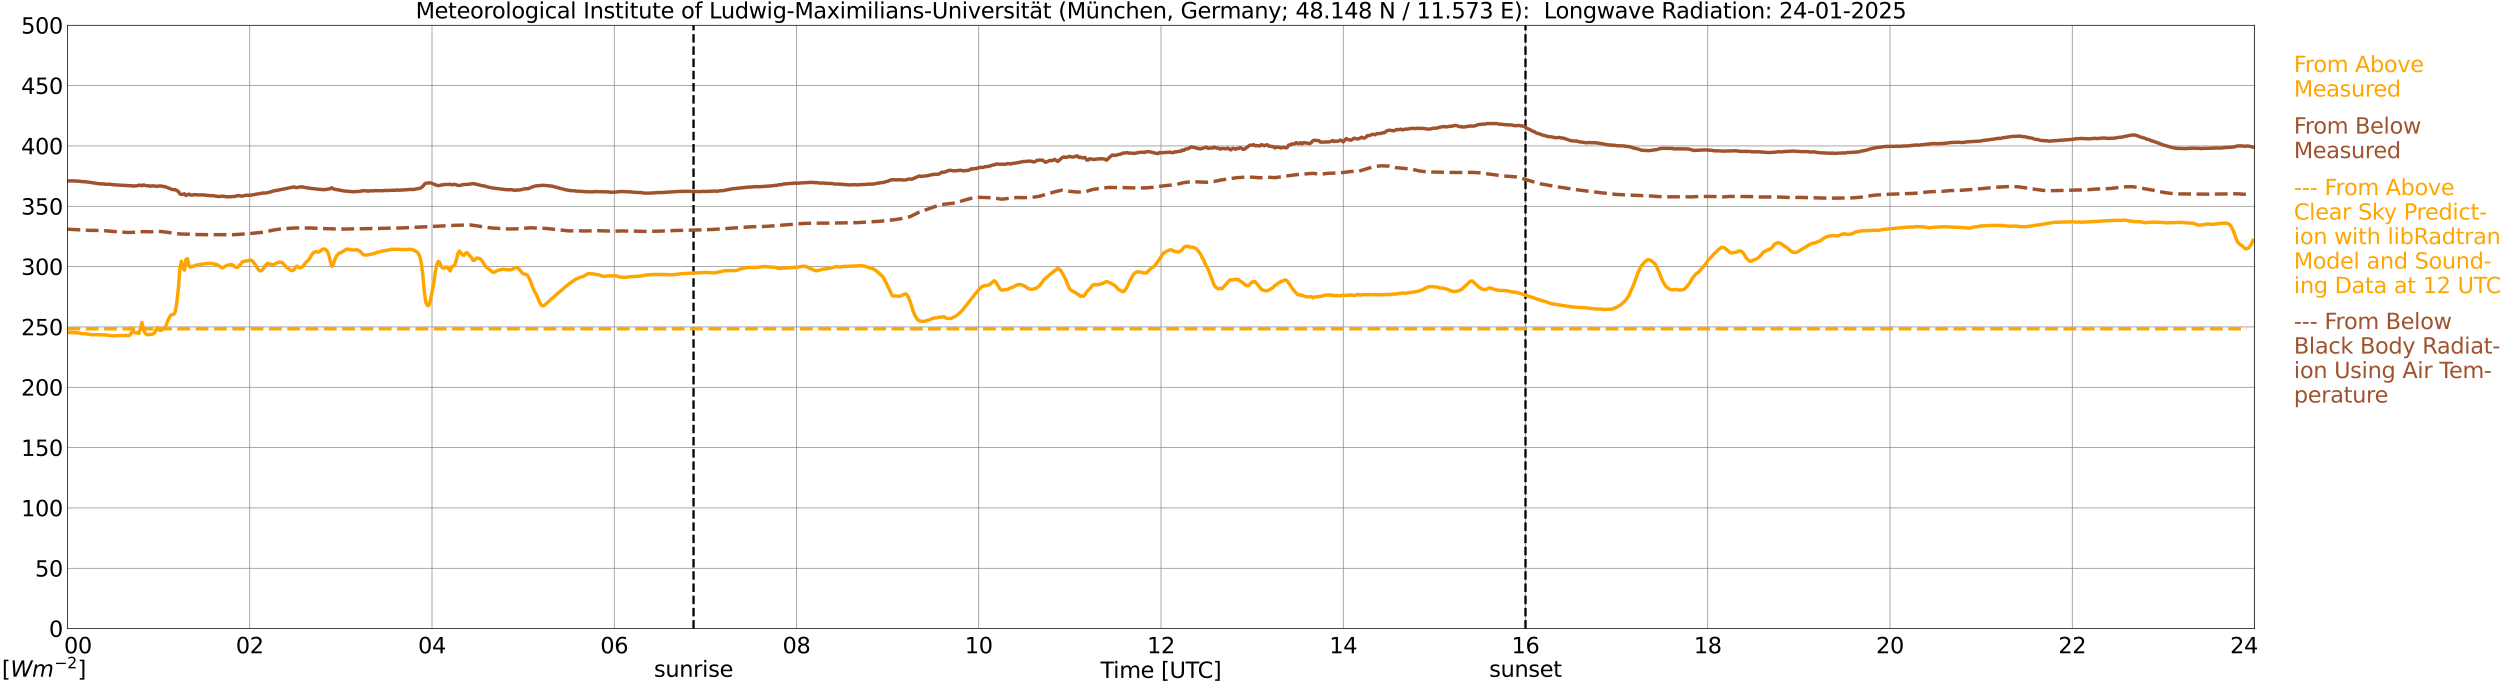 <?xml version="1.0" encoding="utf-8" standalone="no"?>
<!DOCTYPE svg PUBLIC "-//W3C//DTD SVG 1.1//EN"
  "http://www.w3.org/Graphics/SVG/1.1/DTD/svg11.dtd">
<svg xmlns:xlink="http://www.w3.org/1999/xlink" width="1085.4pt" height="296.64pt" viewBox="0 0 1085.4 296.64" xmlns="http://www.w3.org/2000/svg" version="1.1">
 <defs>
  <style type="text/css">*{stroke-linejoin: round; stroke-linecap: butt}</style>
 </defs>
 <g id="figure_1">
  <g id="patch_1">
   <path d="M 0 296.64 
L 1085.4 296.64 
L 1085.4 0 
L 0 0 
z
" style="fill: #ffffff"/>
  </g>
  <g id="axes_1">
   <g id="patch_2">
    <path d="M 29.306 272.909 
L 978.814 272.909 
L 978.814 10.976 
L 29.306 10.976 
z
" style="fill: #ffffff"/>
   </g>
   <g id="patch_3">
    <path d="M 978.814 272.909 
L 978.814 272.909 
L 978.814 10.976 
L 978.814 10.976 
z
" clip-path="url(#pe7e77e1ba6)" style="fill: #d3d3d3; opacity: 0.25; stroke: #d3d3d3; stroke-linejoin: miter"/>
   </g>
   <g id="matplotlib.axis_1">
    <g id="xtick_1">
     <g id="line2d_1">
      <path d="M 29.306 272.909 
L 29.306 10.976 
" clip-path="url(#pe7e77e1ba6)" style="fill: none; stroke: #808080; stroke-width: 0.3; stroke-linecap: square"/>
     </g>
     <g id="line2d_2"/>
     <g id="text_1">
      <!--    00 -->
      <g transform="translate(18.733 283.627) scale(0.095 -0.095)">
       <defs>
        <path id="DejaVuSans-20" transform="scale(0.016)"/>
        <path id="DejaVuSans-30" d="M 2034 4250 
Q 1547 4250 1301 3770 
Q 1056 3291 1056 2328 
Q 1056 1369 1301 889 
Q 1547 409 2034 409 
Q 2525 409 2770 889 
Q 3016 1369 3016 2328 
Q 3016 3291 2770 3770 
Q 2525 4250 2034 4250 
z
M 2034 4750 
Q 2819 4750 3233 4129 
Q 3647 3509 3647 2328 
Q 3647 1150 3233 529 
Q 2819 -91 2034 -91 
Q 1250 -91 836 529 
Q 422 1150 422 2328 
Q 422 3509 836 4129 
Q 1250 4750 2034 4750 
z
" transform="scale(0.016)"/>
       </defs>
       <use xlink:href="#DejaVuSans-20"/>
       <use xlink:href="#DejaVuSans-20" transform="translate(31.787 0)"/>
       <use xlink:href="#DejaVuSans-20" transform="translate(63.574 0)"/>
       <use xlink:href="#DejaVuSans-30" transform="translate(95.361 0)"/>
       <use xlink:href="#DejaVuSans-30" transform="translate(158.984 0)"/>
      </g>
     </g>
    </g>
    <g id="xtick_2">
     <g id="line2d_3">
      <path d="M 108.431 272.909 
L 108.431 10.976 
" clip-path="url(#pe7e77e1ba6)" style="fill: none; stroke: #808080; stroke-width: 0.3; stroke-linecap: square"/>
     </g>
     <g id="line2d_4"/>
     <g id="text_2">
      <!-- 02 -->
      <g transform="translate(102.387 283.627) scale(0.095 -0.095)">
       <defs>
        <path id="DejaVuSans-32" d="M 1228 531 
L 3431 531 
L 3431 0 
L 469 0 
L 469 531 
Q 828 903 1448 1529 
Q 2069 2156 2228 2338 
Q 2531 2678 2651 2914 
Q 2772 3150 2772 3378 
Q 2772 3750 2511 3984 
Q 2250 4219 1831 4219 
Q 1534 4219 1204 4116 
Q 875 4013 500 3803 
L 500 4441 
Q 881 4594 1212 4672 
Q 1544 4750 1819 4750 
Q 2544 4750 2975 4387 
Q 3406 4025 3406 3419 
Q 3406 3131 3298 2873 
Q 3191 2616 2906 2266 
Q 2828 2175 2409 1742 
Q 1991 1309 1228 531 
z
" transform="scale(0.016)"/>
       </defs>
       <use xlink:href="#DejaVuSans-30"/>
       <use xlink:href="#DejaVuSans-32" transform="translate(63.623 0)"/>
      </g>
     </g>
    </g>
    <g id="xtick_3">
     <g id="line2d_5">
      <path d="M 187.557 272.909 
L 187.557 10.976 
" clip-path="url(#pe7e77e1ba6)" style="fill: none; stroke: #808080; stroke-width: 0.3; stroke-linecap: square"/>
     </g>
     <g id="line2d_6"/>
     <g id="text_3">
      <!-- 04 -->
      <g transform="translate(181.513 283.627) scale(0.095 -0.095)">
       <defs>
        <path id="DejaVuSans-34" d="M 2419 4116 
L 825 1625 
L 2419 1625 
L 2419 4116 
z
M 2253 4666 
L 3047 4666 
L 3047 1625 
L 3713 1625 
L 3713 1100 
L 3047 1100 
L 3047 0 
L 2419 0 
L 2419 1100 
L 313 1100 
L 313 1709 
L 2253 4666 
z
" transform="scale(0.016)"/>
       </defs>
       <use xlink:href="#DejaVuSans-30"/>
       <use xlink:href="#DejaVuSans-34" transform="translate(63.623 0)"/>
      </g>
     </g>
    </g>
    <g id="xtick_4">
     <g id="line2d_7">
      <path d="M 266.683 272.909 
L 266.683 10.976 
" clip-path="url(#pe7e77e1ba6)" style="fill: none; stroke: #808080; stroke-width: 0.3; stroke-linecap: square"/>
     </g>
     <g id="line2d_8"/>
     <g id="text_4">
      <!-- 06 -->
      <g transform="translate(260.638 283.627) scale(0.095 -0.095)">
       <defs>
        <path id="DejaVuSans-36" d="M 2113 2584 
Q 1688 2584 1439 2293 
Q 1191 2003 1191 1497 
Q 1191 994 1439 701 
Q 1688 409 2113 409 
Q 2538 409 2786 701 
Q 3034 994 3034 1497 
Q 3034 2003 2786 2293 
Q 2538 2584 2113 2584 
z
M 3366 4563 
L 3366 3988 
Q 3128 4100 2886 4159 
Q 2644 4219 2406 4219 
Q 1781 4219 1451 3797 
Q 1122 3375 1075 2522 
Q 1259 2794 1537 2939 
Q 1816 3084 2150 3084 
Q 2853 3084 3261 2657 
Q 3669 2231 3669 1497 
Q 3669 778 3244 343 
Q 2819 -91 2113 -91 
Q 1303 -91 875 529 
Q 447 1150 447 2328 
Q 447 3434 972 4092 
Q 1497 4750 2381 4750 
Q 2619 4750 2861 4703 
Q 3103 4656 3366 4563 
z
" transform="scale(0.016)"/>
       </defs>
       <use xlink:href="#DejaVuSans-30"/>
       <use xlink:href="#DejaVuSans-36" transform="translate(63.623 0)"/>
      </g>
     </g>
    </g>
    <g id="xtick_5">
     <g id="line2d_9">
      <path d="M 345.808 272.909 
L 345.808 10.976 
" clip-path="url(#pe7e77e1ba6)" style="fill: none; stroke: #808080; stroke-width: 0.3; stroke-linecap: square"/>
     </g>
     <g id="line2d_10"/>
     <g id="text_5">
      <!-- 08 -->
      <g transform="translate(339.764 283.627) scale(0.095 -0.095)">
       <defs>
        <path id="DejaVuSans-38" d="M 2034 2216 
Q 1584 2216 1326 1975 
Q 1069 1734 1069 1313 
Q 1069 891 1326 650 
Q 1584 409 2034 409 
Q 2484 409 2743 651 
Q 3003 894 3003 1313 
Q 3003 1734 2745 1975 
Q 2488 2216 2034 2216 
z
M 1403 2484 
Q 997 2584 770 2862 
Q 544 3141 544 3541 
Q 544 4100 942 4425 
Q 1341 4750 2034 4750 
Q 2731 4750 3128 4425 
Q 3525 4100 3525 3541 
Q 3525 3141 3298 2862 
Q 3072 2584 2669 2484 
Q 3125 2378 3379 2068 
Q 3634 1759 3634 1313 
Q 3634 634 3220 271 
Q 2806 -91 2034 -91 
Q 1263 -91 848 271 
Q 434 634 434 1313 
Q 434 1759 690 2068 
Q 947 2378 1403 2484 
z
M 1172 3481 
Q 1172 3119 1398 2916 
Q 1625 2713 2034 2713 
Q 2441 2713 2670 2916 
Q 2900 3119 2900 3481 
Q 2900 3844 2670 4047 
Q 2441 4250 2034 4250 
Q 1625 4250 1398 4047 
Q 1172 3844 1172 3481 
z
" transform="scale(0.016)"/>
       </defs>
       <use xlink:href="#DejaVuSans-30"/>
       <use xlink:href="#DejaVuSans-38" transform="translate(63.623 0)"/>
      </g>
     </g>
    </g>
    <g id="xtick_6">
     <g id="line2d_11">
      <path d="M 424.934 272.909 
L 424.934 10.976 
" clip-path="url(#pe7e77e1ba6)" style="fill: none; stroke: #808080; stroke-width: 0.3; stroke-linecap: square"/>
     </g>
     <g id="line2d_12"/>
     <g id="text_6">
      <!-- 10 -->
      <g transform="translate(418.89 283.627) scale(0.095 -0.095)">
       <defs>
        <path id="DejaVuSans-31" d="M 794 531 
L 1825 531 
L 1825 4091 
L 703 3866 
L 703 4441 
L 1819 4666 
L 2450 4666 
L 2450 531 
L 3481 531 
L 3481 0 
L 794 0 
L 794 531 
z
" transform="scale(0.016)"/>
       </defs>
       <use xlink:href="#DejaVuSans-31"/>
       <use xlink:href="#DejaVuSans-30" transform="translate(63.623 0)"/>
      </g>
     </g>
    </g>
    <g id="xtick_7">
     <g id="line2d_13">
      <path d="M 504.06 272.909 
L 504.06 10.976 
" clip-path="url(#pe7e77e1ba6)" style="fill: none; stroke: #808080; stroke-width: 0.3; stroke-linecap: square"/>
     </g>
     <g id="line2d_14"/>
     <g id="text_7">
      <!-- 12 -->
      <g transform="translate(498.015 283.627) scale(0.095 -0.095)">
       <use xlink:href="#DejaVuSans-31"/>
       <use xlink:href="#DejaVuSans-32" transform="translate(63.623 0)"/>
      </g>
     </g>
    </g>
    <g id="xtick_8">
     <g id="line2d_15">
      <path d="M 583.185 272.909 
L 583.185 10.976 
" clip-path="url(#pe7e77e1ba6)" style="fill: none; stroke: #808080; stroke-width: 0.3; stroke-linecap: square"/>
     </g>
     <g id="line2d_16"/>
     <g id="text_8">
      <!-- 14 -->
      <g transform="translate(577.141 283.627) scale(0.095 -0.095)">
       <use xlink:href="#DejaVuSans-31"/>
       <use xlink:href="#DejaVuSans-34" transform="translate(63.623 0)"/>
      </g>
     </g>
    </g>
    <g id="xtick_9">
     <g id="line2d_17">
      <path d="M 662.311 272.909 
L 662.311 10.976 
" clip-path="url(#pe7e77e1ba6)" style="fill: none; stroke: #808080; stroke-width: 0.3; stroke-linecap: square"/>
     </g>
     <g id="line2d_18"/>
     <g id="text_9">
      <!-- 16 -->
      <g transform="translate(656.267 283.627) scale(0.095 -0.095)">
       <use xlink:href="#DejaVuSans-31"/>
       <use xlink:href="#DejaVuSans-36" transform="translate(63.623 0)"/>
      </g>
     </g>
    </g>
    <g id="xtick_10">
     <g id="line2d_19">
      <path d="M 741.437 272.909 
L 741.437 10.976 
" clip-path="url(#pe7e77e1ba6)" style="fill: none; stroke: #808080; stroke-width: 0.3; stroke-linecap: square"/>
     </g>
     <g id="line2d_20"/>
     <g id="text_10">
      <!-- 18 -->
      <g transform="translate(735.392 283.627) scale(0.095 -0.095)">
       <use xlink:href="#DejaVuSans-31"/>
       <use xlink:href="#DejaVuSans-38" transform="translate(63.623 0)"/>
      </g>
     </g>
    </g>
    <g id="xtick_11">
     <g id="line2d_21">
      <path d="M 820.562 272.909 
L 820.562 10.976 
" clip-path="url(#pe7e77e1ba6)" style="fill: none; stroke: #808080; stroke-width: 0.3; stroke-linecap: square"/>
     </g>
     <g id="line2d_22"/>
     <g id="text_11">
      <!-- 20 -->
      <g transform="translate(814.518 283.627) scale(0.095 -0.095)">
       <use xlink:href="#DejaVuSans-32"/>
       <use xlink:href="#DejaVuSans-30" transform="translate(63.623 0)"/>
      </g>
     </g>
    </g>
    <g id="xtick_12">
     <g id="line2d_23">
      <path d="M 899.688 272.909 
L 899.688 10.976 
" clip-path="url(#pe7e77e1ba6)" style="fill: none; stroke: #808080; stroke-width: 0.3; stroke-linecap: square"/>
     </g>
     <g id="line2d_24"/>
     <g id="text_12">
      <!-- 22 -->
      <g transform="translate(893.644 283.627) scale(0.095 -0.095)">
       <use xlink:href="#DejaVuSans-32"/>
       <use xlink:href="#DejaVuSans-32" transform="translate(63.623 0)"/>
      </g>
     </g>
    </g>
    <g id="xtick_13">
     <g id="line2d_25">
      <path d="M 978.814 272.909 
L 978.814 10.976 
" clip-path="url(#pe7e77e1ba6)" style="fill: none; stroke: #808080; stroke-width: 0.3; stroke-linecap: square"/>
     </g>
     <g id="line2d_26"/>
     <g id="text_13">
      <!-- 24    -->
      <g transform="translate(968.241 283.627) scale(0.095 -0.095)">
       <use xlink:href="#DejaVuSans-32"/>
       <use xlink:href="#DejaVuSans-34" transform="translate(63.623 0)"/>
       <use xlink:href="#DejaVuSans-20" transform="translate(127.246 0)"/>
       <use xlink:href="#DejaVuSans-20" transform="translate(159.033 0)"/>
       <use xlink:href="#DejaVuSans-20" transform="translate(190.82 0)"/>
      </g>
     </g>
    </g>
    <g id="text_14">
     <!-- Time [UTC] -->
     <g transform="translate(477.806 294.322) scale(0.095 -0.095)">
      <defs>
       <path id="DejaVuSans-54" d="M -19 4666 
L 3928 4666 
L 3928 4134 
L 2272 4134 
L 2272 0 
L 1638 0 
L 1638 4134 
L -19 4134 
L -19 4666 
z
" transform="scale(0.016)"/>
       <path id="DejaVuSans-69" d="M 603 3500 
L 1178 3500 
L 1178 0 
L 603 0 
L 603 3500 
z
M 603 4863 
L 1178 4863 
L 1178 4134 
L 603 4134 
L 603 4863 
z
" transform="scale(0.016)"/>
       <path id="DejaVuSans-6d" d="M 3328 2828 
Q 3544 3216 3844 3400 
Q 4144 3584 4550 3584 
Q 5097 3584 5394 3201 
Q 5691 2819 5691 2113 
L 5691 0 
L 5113 0 
L 5113 2094 
Q 5113 2597 4934 2840 
Q 4756 3084 4391 3084 
Q 3944 3084 3684 2787 
Q 3425 2491 3425 1978 
L 3425 0 
L 2847 0 
L 2847 2094 
Q 2847 2600 2669 2842 
Q 2491 3084 2119 3084 
Q 1678 3084 1418 2786 
Q 1159 2488 1159 1978 
L 1159 0 
L 581 0 
L 581 3500 
L 1159 3500 
L 1159 2956 
Q 1356 3278 1631 3431 
Q 1906 3584 2284 3584 
Q 2666 3584 2933 3390 
Q 3200 3197 3328 2828 
z
" transform="scale(0.016)"/>
       <path id="DejaVuSans-65" d="M 3597 1894 
L 3597 1613 
L 953 1613 
Q 991 1019 1311 708 
Q 1631 397 2203 397 
Q 2534 397 2845 478 
Q 3156 559 3463 722 
L 3463 178 
Q 3153 47 2828 -22 
Q 2503 -91 2169 -91 
Q 1331 -91 842 396 
Q 353 884 353 1716 
Q 353 2575 817 3079 
Q 1281 3584 2069 3584 
Q 2775 3584 3186 3129 
Q 3597 2675 3597 1894 
z
M 3022 2063 
Q 3016 2534 2758 2815 
Q 2500 3097 2075 3097 
Q 1594 3097 1305 2825 
Q 1016 2553 972 2059 
L 3022 2063 
z
" transform="scale(0.016)"/>
       <path id="DejaVuSans-5b" d="M 550 4863 
L 1875 4863 
L 1875 4416 
L 1125 4416 
L 1125 -397 
L 1875 -397 
L 1875 -844 
L 550 -844 
L 550 4863 
z
" transform="scale(0.016)"/>
       <path id="DejaVuSans-55" d="M 556 4666 
L 1191 4666 
L 1191 1831 
Q 1191 1081 1462 751 
Q 1734 422 2344 422 
Q 2950 422 3222 751 
Q 3494 1081 3494 1831 
L 3494 4666 
L 4128 4666 
L 4128 1753 
Q 4128 841 3676 375 
Q 3225 -91 2344 -91 
Q 1459 -91 1007 375 
Q 556 841 556 1753 
L 556 4666 
z
" transform="scale(0.016)"/>
       <path id="DejaVuSans-43" d="M 4122 4306 
L 4122 3641 
Q 3803 3938 3442 4084 
Q 3081 4231 2675 4231 
Q 1875 4231 1450 3742 
Q 1025 3253 1025 2328 
Q 1025 1406 1450 917 
Q 1875 428 2675 428 
Q 3081 428 3442 575 
Q 3803 722 4122 1019 
L 4122 359 
Q 3791 134 3420 21 
Q 3050 -91 2638 -91 
Q 1578 -91 968 557 
Q 359 1206 359 2328 
Q 359 3453 968 4101 
Q 1578 4750 2638 4750 
Q 3056 4750 3426 4639 
Q 3797 4528 4122 4306 
z
" transform="scale(0.016)"/>
       <path id="DejaVuSans-5d" d="M 1947 4863 
L 1947 -844 
L 622 -844 
L 622 -397 
L 1369 -397 
L 1369 4416 
L 622 4416 
L 622 4863 
L 1947 4863 
z
" transform="scale(0.016)"/>
      </defs>
      <use xlink:href="#DejaVuSans-54"/>
      <use xlink:href="#DejaVuSans-69" transform="translate(57.959 0)"/>
      <use xlink:href="#DejaVuSans-6d" transform="translate(85.742 0)"/>
      <use xlink:href="#DejaVuSans-65" transform="translate(183.154 0)"/>
      <use xlink:href="#DejaVuSans-20" transform="translate(244.678 0)"/>
      <use xlink:href="#DejaVuSans-5b" transform="translate(276.465 0)"/>
      <use xlink:href="#DejaVuSans-55" transform="translate(315.479 0)"/>
      <use xlink:href="#DejaVuSans-54" transform="translate(388.672 0)"/>
      <use xlink:href="#DejaVuSans-43" transform="translate(443.881 0)"/>
      <use xlink:href="#DejaVuSans-5d" transform="translate(513.705 0)"/>
     </g>
    </g>
   </g>
   <g id="matplotlib.axis_2">
    <g id="ytick_1">
     <g id="line2d_27">
      <path d="M 29.306 272.909 
L 978.814 272.909 
" clip-path="url(#pe7e77e1ba6)" style="fill: none; stroke: #808080; stroke-width: 0.3; stroke-linecap: square"/>
     </g>
     <g id="line2d_28"/>
     <g id="text_15">
      <!-- 0 -->
      <g transform="translate(21.261 276.518) scale(0.095 -0.095)">
       <use xlink:href="#DejaVuSans-30"/>
      </g>
     </g>
    </g>
    <g id="ytick_2">
     <g id="line2d_29">
      <path d="M 29.306 246.715 
L 978.814 246.715 
" clip-path="url(#pe7e77e1ba6)" style="fill: none; stroke: #808080; stroke-width: 0.3; stroke-linecap: square"/>
     </g>
     <g id="line2d_30"/>
     <g id="text_16">
      <!-- 50 -->
      <g transform="translate(15.217 250.325) scale(0.095 -0.095)">
       <defs>
        <path id="DejaVuSans-35" d="M 691 4666 
L 3169 4666 
L 3169 4134 
L 1269 4134 
L 1269 2991 
Q 1406 3038 1543 3061 
Q 1681 3084 1819 3084 
Q 2600 3084 3056 2656 
Q 3513 2228 3513 1497 
Q 3513 744 3044 326 
Q 2575 -91 1722 -91 
Q 1428 -91 1123 -41 
Q 819 9 494 109 
L 494 744 
Q 775 591 1075 516 
Q 1375 441 1709 441 
Q 2250 441 2565 725 
Q 2881 1009 2881 1497 
Q 2881 1984 2565 2268 
Q 2250 2553 1709 2553 
Q 1456 2553 1204 2497 
Q 953 2441 691 2322 
L 691 4666 
z
" transform="scale(0.016)"/>
       </defs>
       <use xlink:href="#DejaVuSans-35"/>
       <use xlink:href="#DejaVuSans-30" transform="translate(63.623 0)"/>
      </g>
     </g>
    </g>
    <g id="ytick_3">
     <g id="line2d_31">
      <path d="M 29.306 220.522 
L 978.814 220.522 
" clip-path="url(#pe7e77e1ba6)" style="fill: none; stroke: #808080; stroke-width: 0.3; stroke-linecap: square"/>
     </g>
     <g id="line2d_32"/>
     <g id="text_17">
      <!-- 100 -->
      <g transform="translate(9.173 224.131) scale(0.095 -0.095)">
       <use xlink:href="#DejaVuSans-31"/>
       <use xlink:href="#DejaVuSans-30" transform="translate(63.623 0)"/>
       <use xlink:href="#DejaVuSans-30" transform="translate(127.246 0)"/>
      </g>
     </g>
    </g>
    <g id="ytick_4">
     <g id="line2d_33">
      <path d="M 29.306 194.329 
L 978.814 194.329 
" clip-path="url(#pe7e77e1ba6)" style="fill: none; stroke: #808080; stroke-width: 0.3; stroke-linecap: square"/>
     </g>
     <g id="line2d_34"/>
     <g id="text_18">
      <!-- 150 -->
      <g transform="translate(9.173 197.938) scale(0.095 -0.095)">
       <use xlink:href="#DejaVuSans-31"/>
       <use xlink:href="#DejaVuSans-35" transform="translate(63.623 0)"/>
       <use xlink:href="#DejaVuSans-30" transform="translate(127.246 0)"/>
      </g>
     </g>
    </g>
    <g id="ytick_5">
     <g id="line2d_35">
      <path d="M 29.306 168.136 
L 978.814 168.136 
" clip-path="url(#pe7e77e1ba6)" style="fill: none; stroke: #808080; stroke-width: 0.3; stroke-linecap: square"/>
     </g>
     <g id="line2d_36"/>
     <g id="text_19">
      <!-- 200 -->
      <g transform="translate(9.173 171.745) scale(0.095 -0.095)">
       <use xlink:href="#DejaVuSans-32"/>
       <use xlink:href="#DejaVuSans-30" transform="translate(63.623 0)"/>
       <use xlink:href="#DejaVuSans-30" transform="translate(127.246 0)"/>
      </g>
     </g>
    </g>
    <g id="ytick_6">
     <g id="line2d_37">
      <path d="M 29.306 141.942 
L 978.814 141.942 
" clip-path="url(#pe7e77e1ba6)" style="fill: none; stroke: #808080; stroke-width: 0.3; stroke-linecap: square"/>
     </g>
     <g id="line2d_38"/>
     <g id="text_20">
      <!-- 250 -->
      <g transform="translate(9.173 145.551) scale(0.095 -0.095)">
       <use xlink:href="#DejaVuSans-32"/>
       <use xlink:href="#DejaVuSans-35" transform="translate(63.623 0)"/>
       <use xlink:href="#DejaVuSans-30" transform="translate(127.246 0)"/>
      </g>
     </g>
    </g>
    <g id="ytick_7">
     <g id="line2d_39">
      <path d="M 29.306 115.749 
L 978.814 115.749 
" clip-path="url(#pe7e77e1ba6)" style="fill: none; stroke: #808080; stroke-width: 0.3; stroke-linecap: square"/>
     </g>
     <g id="line2d_40"/>
     <g id="text_21">
      <!-- 300 -->
      <g transform="translate(9.173 119.358) scale(0.095 -0.095)">
       <defs>
        <path id="DejaVuSans-33" d="M 2597 2516 
Q 3050 2419 3304 2112 
Q 3559 1806 3559 1356 
Q 3559 666 3084 287 
Q 2609 -91 1734 -91 
Q 1441 -91 1130 -33 
Q 819 25 488 141 
L 488 750 
Q 750 597 1062 519 
Q 1375 441 1716 441 
Q 2309 441 2620 675 
Q 2931 909 2931 1356 
Q 2931 1769 2642 2001 
Q 2353 2234 1838 2234 
L 1294 2234 
L 1294 2753 
L 1863 2753 
Q 2328 2753 2575 2939 
Q 2822 3125 2822 3475 
Q 2822 3834 2567 4026 
Q 2313 4219 1838 4219 
Q 1578 4219 1281 4162 
Q 984 4106 628 3988 
L 628 4550 
Q 988 4650 1302 4700 
Q 1616 4750 1894 4750 
Q 2613 4750 3031 4423 
Q 3450 4097 3450 3541 
Q 3450 3153 3228 2886 
Q 3006 2619 2597 2516 
z
" transform="scale(0.016)"/>
       </defs>
       <use xlink:href="#DejaVuSans-33"/>
       <use xlink:href="#DejaVuSans-30" transform="translate(63.623 0)"/>
       <use xlink:href="#DejaVuSans-30" transform="translate(127.246 0)"/>
      </g>
     </g>
    </g>
    <g id="ytick_8">
     <g id="line2d_41">
      <path d="M 29.306 89.556 
L 978.814 89.556 
" clip-path="url(#pe7e77e1ba6)" style="fill: none; stroke: #808080; stroke-width: 0.3; stroke-linecap: square"/>
     </g>
     <g id="line2d_42"/>
     <g id="text_22">
      <!-- 350 -->
      <g transform="translate(9.173 93.165) scale(0.095 -0.095)">
       <use xlink:href="#DejaVuSans-33"/>
       <use xlink:href="#DejaVuSans-35" transform="translate(63.623 0)"/>
       <use xlink:href="#DejaVuSans-30" transform="translate(127.246 0)"/>
      </g>
     </g>
    </g>
    <g id="ytick_9">
     <g id="line2d_43">
      <path d="M 29.306 63.362 
L 978.814 63.362 
" clip-path="url(#pe7e77e1ba6)" style="fill: none; stroke: #808080; stroke-width: 0.3; stroke-linecap: square"/>
     </g>
     <g id="line2d_44"/>
     <g id="text_23">
      <!-- 400 -->
      <g transform="translate(9.173 66.972) scale(0.095 -0.095)">
       <use xlink:href="#DejaVuSans-34"/>
       <use xlink:href="#DejaVuSans-30" transform="translate(63.623 0)"/>
       <use xlink:href="#DejaVuSans-30" transform="translate(127.246 0)"/>
      </g>
     </g>
    </g>
    <g id="ytick_10">
     <g id="line2d_45">
      <path d="M 29.306 37.169 
L 978.814 37.169 
" clip-path="url(#pe7e77e1ba6)" style="fill: none; stroke: #808080; stroke-width: 0.3; stroke-linecap: square"/>
     </g>
     <g id="line2d_46"/>
     <g id="text_24">
      <!-- 450 -->
      <g transform="translate(9.173 40.778) scale(0.095 -0.095)">
       <use xlink:href="#DejaVuSans-34"/>
       <use xlink:href="#DejaVuSans-35" transform="translate(63.623 0)"/>
       <use xlink:href="#DejaVuSans-30" transform="translate(127.246 0)"/>
      </g>
     </g>
    </g>
    <g id="ytick_11">
     <g id="line2d_47">
      <path d="M 29.306 10.976 
L 978.814 10.976 
" clip-path="url(#pe7e77e1ba6)" style="fill: none; stroke: #808080; stroke-width: 0.3; stroke-linecap: square"/>
     </g>
     <g id="line2d_48"/>
     <g id="text_25">
      <!-- 500 -->
      <g transform="translate(9.173 14.585) scale(0.095 -0.095)">
       <use xlink:href="#DejaVuSans-35"/>
       <use xlink:href="#DejaVuSans-30" transform="translate(63.623 0)"/>
       <use xlink:href="#DejaVuSans-30" transform="translate(127.246 0)"/>
      </g>
     </g>
    </g>
   </g>
   <g id="line2d_49">
    <path d="M 301.102 272.909 
L 301.102 10.976 
" clip-path="url(#pe7e77e1ba6)" style="fill: none; stroke-dasharray: 3.7,1.6; stroke-dashoffset: 0; stroke: #000000"/>
   </g>
   <g id="line2d_50">
    <path d="M 662.311 272.909 
L 662.311 10.976 
" clip-path="url(#pe7e77e1ba6)" style="fill: none; stroke-dasharray: 3.7,1.6; stroke-dashoffset: 0; stroke: #000000"/>
   </g>
   <g id="line2d_51">
    <path d="M 29.306 144.363 
L 31.284 144.389 
L 33.921 144.504 
L 35.24 144.834 
L 37.878 145.002 
L 39.197 145.222 
L 39.856 145.347 
L 41.834 145.305 
L 42.493 145.279 
L 43.153 145.442 
L 44.472 145.332 
L 45.131 145.426 
L 45.79 145.347 
L 46.45 145.541 
L 47.768 145.656 
L 49.087 145.798 
L 54.362 145.615 
L 55.681 145.735 
L 56.34 145.536 
L 57.659 143.676 
L 58.319 144.368 
L 58.978 144.425 
L 60.297 144.74 
L 61.615 139.999 
L 62.275 142.833 
L 62.934 144.619 
L 63.594 145.18 
L 64.253 145.353 
L 66.231 145.054 
L 66.89 144.724 
L 67.55 143.702 
L 68.209 142.257 
L 68.869 143.084 
L 69.528 143.498 
L 70.187 143.257 
L 71.506 142.267 
L 72.166 141.156 
L 72.825 139.234 
L 74.144 136.803 
L 74.803 136.525 
L 75.462 136.463 
L 76.122 135.268 
L 76.781 131.151 
L 77.441 125.241 
L 78.1 116.619 
L 78.759 113.444 
L 79.419 116.399 
L 80.078 117.31 
L 80.737 112.6 
L 81.397 112.291 
L 82.056 115.424 
L 82.716 115.985 
L 83.375 115.702 
L 84.034 115.56 
L 85.353 115.073 
L 87.991 114.638 
L 90.628 114.34 
L 91.947 114.314 
L 93.266 114.764 
L 93.925 114.754 
L 96.563 116.362 
L 98.541 115.162 
L 99.2 115.084 
L 99.86 114.837 
L 100.519 114.89 
L 101.178 115.063 
L 101.838 115.812 
L 102.497 116.068 
L 103.156 116.068 
L 103.816 115.524 
L 105.135 113.727 
L 107.113 113.25 
L 107.772 113.234 
L 108.431 112.836 
L 109.091 113.02 
L 109.75 113.428 
L 111.069 115.272 
L 111.728 116.393 
L 112.388 117.252 
L 113.047 117.656 
L 113.707 117.399 
L 114.366 116.598 
L 115.025 115.45 
L 115.685 114.759 
L 116.344 114.277 
L 117.663 114.811 
L 118.322 114.926 
L 118.982 114.853 
L 120.3 114.146 
L 120.96 113.9 
L 121.619 113.842 
L 122.278 113.91 
L 122.938 114.382 
L 124.257 115.958 
L 126.235 117.305 
L 126.894 117.504 
L 127.553 117.169 
L 128.213 116.199 
L 128.872 115.56 
L 130.191 116.336 
L 130.85 116.11 
L 131.51 115.607 
L 132.829 113.858 
L 133.488 113.365 
L 134.147 112.595 
L 135.466 110.421 
L 136.125 109.719 
L 136.785 109.337 
L 137.444 109.29 
L 138.104 109.531 
L 138.763 109.206 
L 140.082 108.127 
L 140.741 108.064 
L 141.4 108.378 
L 142.06 109.038 
L 142.719 110.484 
L 143.379 113.334 
L 144.038 115.613 
L 144.697 114.848 
L 145.357 112.731 
L 146.016 111.301 
L 146.676 110.479 
L 147.335 109.845 
L 147.994 109.683 
L 150.632 108.1 
L 151.291 108.273 
L 151.951 108.326 
L 152.61 108.509 
L 154.588 108.467 
L 155.247 108.53 
L 155.907 108.823 
L 156.566 109.358 
L 157.226 110.133 
L 157.885 110.652 
L 159.204 110.756 
L 161.841 110.191 
L 162.501 110.086 
L 163.819 109.51 
L 164.479 109.447 
L 165.798 109.017 
L 167.116 108.85 
L 169.094 108.472 
L 169.754 108.263 
L 170.413 108.2 
L 171.732 108.289 
L 173.051 108.184 
L 173.71 108.315 
L 175.688 108.347 
L 176.348 108.368 
L 177.007 108.252 
L 177.666 108.294 
L 178.326 108.21 
L 178.985 108.326 
L 180.304 108.97 
L 180.963 109.347 
L 181.623 110.034 
L 182.282 111.438 
L 182.941 114.334 
L 183.601 119.903 
L 184.26 127.096 
L 184.92 131.376 
L 185.579 132.701 
L 186.238 132.528 
L 186.898 130.265 
L 188.216 123.513 
L 188.876 118.924 
L 189.535 115.335 
L 190.195 113.491 
L 190.854 113.858 
L 191.513 115.655 
L 192.173 116.299 
L 192.832 116.425 
L 193.492 116 
L 194.151 116.021 
L 195.47 117.64 
L 196.129 115.738 
L 196.788 115.587 
L 197.448 114.958 
L 198.107 113.009 
L 198.767 110.175 
L 199.426 108.949 
L 200.745 110.636 
L 201.404 110.877 
L 202.063 110.002 
L 202.723 109.656 
L 204.701 111.872 
L 205.36 113.035 
L 206.02 112.999 
L 206.679 112.192 
L 207.339 111.972 
L 208.657 112.47 
L 209.317 113.292 
L 210.635 115.461 
L 211.295 116.152 
L 211.954 116.561 
L 213.273 117.666 
L 213.932 118.19 
L 214.592 118.227 
L 215.91 117.488 
L 217.229 117.09 
L 218.548 116.901 
L 219.867 117.111 
L 221.845 117.111 
L 222.504 116.912 
L 223.164 116.425 
L 223.823 116.194 
L 224.482 116.252 
L 225.142 116.65 
L 225.801 117.289 
L 226.461 118.253 
L 227.12 118.808 
L 227.779 119.075 
L 228.439 119.159 
L 229.098 119.715 
L 229.757 120.846 
L 230.417 122.292 
L 231.076 124.288 
L 231.736 125.854 
L 233.054 128.348 
L 234.373 131.491 
L 235.033 132.492 
L 235.692 132.801 
L 236.351 132.502 
L 237.011 131.989 
L 237.67 131.297 
L 238.329 130.826 
L 239.648 129.553 
L 240.308 129.029 
L 241.626 127.798 
L 243.604 126.153 
L 245.583 124.398 
L 246.242 123.963 
L 246.901 123.335 
L 250.198 121.071 
L 250.858 120.914 
L 251.517 120.521 
L 252.836 120.134 
L 253.495 119.882 
L 254.814 119.081 
L 255.473 118.777 
L 258.111 118.976 
L 259.43 119.29 
L 260.089 119.301 
L 261.408 119.914 
L 262.726 119.94 
L 264.045 119.783 
L 264.705 119.825 
L 266.023 119.715 
L 266.683 119.814 
L 267.342 119.767 
L 269.32 120.307 
L 269.98 120.301 
L 270.639 120.443 
L 271.958 120.359 
L 273.277 120.155 
L 275.255 120.06 
L 276.573 119.95 
L 277.892 119.867 
L 280.53 119.406 
L 281.849 119.322 
L 283.827 119.149 
L 284.486 119.196 
L 285.805 119.149 
L 292.399 119.296 
L 295.696 118.819 
L 296.355 118.845 
L 297.674 118.735 
L 299.652 118.635 
L 300.311 118.515 
L 303.608 118.426 
L 306.905 118.263 
L 310.202 118.494 
L 314.818 117.525 
L 319.433 117.462 
L 320.093 117.321 
L 321.411 116.823 
L 322.73 116.467 
L 325.368 116.048 
L 326.027 116.168 
L 328.005 116.152 
L 331.961 115.691 
L 335.918 116.032 
L 337.236 116.22 
L 337.896 116.603 
L 345.808 116.011 
L 348.446 115.628 
L 349.765 115.634 
L 351.083 116.299 
L 353.721 117.383 
L 354.38 117.598 
L 356.359 117.121 
L 357.018 116.912 
L 358.337 116.744 
L 359.655 116.514 
L 361.634 116.131 
L 362.952 115.67 
L 364.271 115.938 
L 365.59 115.838 
L 366.249 115.676 
L 371.524 115.482 
L 374.162 115.314 
L 374.821 115.508 
L 375.481 115.566 
L 377.459 116.289 
L 378.118 116.378 
L 378.777 116.582 
L 380.096 117.305 
L 381.415 118.447 
L 382.734 119.599 
L 383.393 120.359 
L 384.053 121.412 
L 387.349 128.332 
L 388.009 128.521 
L 388.668 128.437 
L 390.646 128.678 
L 392.624 127.693 
L 393.284 127.625 
L 393.943 128.18 
L 394.603 129.569 
L 395.262 131.229 
L 396.581 135.488 
L 397.24 136.966 
L 397.899 138.097 
L 398.559 138.899 
L 399.218 139.286 
L 400.537 139.601 
L 401.856 139.349 
L 403.175 138.946 
L 403.834 138.726 
L 404.493 138.375 
L 405.812 137.992 
L 406.471 138.003 
L 407.79 137.736 
L 409.109 137.636 
L 409.768 137.453 
L 410.428 137.914 
L 411.087 138.212 
L 412.406 138.333 
L 413.065 138.239 
L 413.725 137.798 
L 415.043 137.196 
L 416.362 136.106 
L 417.681 134.86 
L 424.275 126.52 
L 426.253 124.477 
L 427.572 123.968 
L 428.231 124.005 
L 429.55 123.644 
L 430.209 123.141 
L 431.528 121.894 
L 432.187 122.24 
L 434.165 125.498 
L 434.825 125.917 
L 435.484 125.949 
L 436.144 125.729 
L 437.462 125.676 
L 438.781 124.901 
L 439.44 124.817 
L 441.419 123.78 
L 442.078 123.497 
L 443.397 123.607 
L 444.716 124.162 
L 445.375 124.471 
L 446.034 125.042 
L 446.694 125.372 
L 448.012 125.655 
L 449.991 125.074 
L 451.309 124.042 
L 452.628 122.329 
L 453.287 121.349 
L 454.606 120.212 
L 459.222 116.498 
L 459.881 116.891 
L 460.541 117.52 
L 461.859 119.72 
L 462.519 121.003 
L 463.838 124.257 
L 464.497 125.446 
L 465.156 126.085 
L 467.134 127.164 
L 467.794 127.777 
L 468.453 127.924 
L 469.113 128.704 
L 469.772 128.463 
L 470.431 128.626 
L 471.091 127.945 
L 471.75 126.782 
L 472.409 126.022 
L 473.069 125.451 
L 474.388 123.816 
L 475.047 123.486 
L 475.706 123.696 
L 476.366 123.555 
L 477.025 123.57 
L 477.685 123.366 
L 478.344 123.036 
L 479.003 122.968 
L 480.322 122.187 
L 482.3 122.978 
L 484.278 124.157 
L 485.597 125.66 
L 486.256 125.98 
L 486.916 126.425 
L 487.575 126.63 
L 488.235 126.279 
L 488.894 125.341 
L 489.553 124.157 
L 490.872 121.208 
L 492.191 119.007 
L 492.85 118.421 
L 493.51 118.148 
L 494.169 118.028 
L 495.488 118.148 
L 496.147 118.379 
L 497.466 118.573 
L 498.125 118.211 
L 498.785 117.378 
L 500.103 116.226 
L 500.763 115.932 
L 501.422 115.267 
L 502.082 114.434 
L 504.719 110.474 
L 505.379 109.751 
L 506.697 108.981 
L 508.016 108.483 
L 508.675 108.52 
L 509.994 109.143 
L 510.654 109.18 
L 511.313 109.436 
L 511.972 109.389 
L 513.291 108.368 
L 513.95 107.425 
L 514.61 106.922 
L 515.269 107.032 
L 515.929 106.869 
L 516.588 107.294 
L 517.907 107.325 
L 519.226 107.849 
L 520.544 109.379 
L 521.204 110.285 
L 521.863 111.731 
L 522.522 112.642 
L 523.182 114.429 
L 524.501 116.828 
L 527.138 123.811 
L 527.797 124.686 
L 528.457 125.152 
L 529.116 125.309 
L 529.776 125.184 
L 530.435 125.414 
L 533.732 121.8 
L 534.391 121.396 
L 535.051 121.574 
L 536.369 121.187 
L 537.029 121.438 
L 537.688 121.323 
L 538.348 121.983 
L 539.666 122.8 
L 540.985 123.968 
L 541.644 123.989 
L 542.304 123.801 
L 543.623 122.407 
L 544.941 122.308 
L 546.919 124.686 
L 547.579 125.582 
L 548.238 125.959 
L 548.898 126.027 
L 549.557 126.294 
L 550.216 126.284 
L 550.876 125.854 
L 551.535 125.598 
L 552.854 124.718 
L 553.513 123.9 
L 554.173 123.68 
L 554.832 122.952 
L 555.491 122.695 
L 556.151 122.156 
L 556.81 122.056 
L 557.47 121.669 
L 558.129 121.538 
L 558.788 121.936 
L 560.107 123.691 
L 560.766 124.838 
L 562.085 126.499 
L 563.404 127.939 
L 564.063 127.819 
L 564.723 128.316 
L 565.382 128.18 
L 566.701 128.757 
L 568.02 128.945 
L 568.679 128.793 
L 569.338 128.777 
L 569.998 129.286 
L 570.657 128.966 
L 571.317 128.84 
L 571.976 128.94 
L 572.635 128.678 
L 573.954 128.636 
L 574.613 128.238 
L 576.592 128.081 
L 577.251 128.18 
L 577.91 128.002 
L 578.57 128.348 
L 579.229 128.29 
L 579.889 128.4 
L 580.548 128.275 
L 581.867 128.479 
L 582.526 128.243 
L 583.845 128.18 
L 584.504 128.306 
L 585.164 128.102 
L 585.823 128.222 
L 586.482 128.007 
L 587.142 128.081 
L 587.801 128.306 
L 588.46 128.201 
L 589.12 127.918 
L 589.779 127.84 
L 590.439 128.034 
L 591.098 128.091 
L 592.417 127.876 
L 593.736 127.986 
L 594.395 127.85 
L 595.054 128.007 
L 595.714 127.908 
L 596.373 127.924 
L 597.032 127.814 
L 597.692 128.039 
L 598.351 127.965 
L 599.011 128.013 
L 599.67 127.918 
L 600.329 128.002 
L 600.989 127.876 
L 601.648 127.929 
L 602.307 127.84 
L 603.626 127.897 
L 604.286 127.698 
L 606.264 127.672 
L 606.923 127.421 
L 607.582 127.463 
L 608.901 127.211 
L 610.22 127.305 
L 615.495 126.509 
L 617.473 125.802 
L 618.792 125.116 
L 620.111 124.545 
L 621.429 124.398 
L 623.408 124.639 
L 624.067 124.555 
L 624.726 124.927 
L 625.386 125.053 
L 626.045 125.042 
L 628.023 125.472 
L 628.683 125.687 
L 629.342 126.121 
L 631.32 126.562 
L 632.639 126.415 
L 633.958 125.97 
L 634.617 125.582 
L 637.255 123.151 
L 637.914 122.418 
L 638.573 121.993 
L 639.233 121.983 
L 641.87 124.482 
L 643.189 125.315 
L 643.848 125.702 
L 645.167 125.702 
L 646.486 125.027 
L 647.145 125.048 
L 648.464 125.55 
L 650.442 126.048 
L 654.399 126.211 
L 655.058 126.478 
L 657.036 126.803 
L 657.695 126.797 
L 658.355 126.907 
L 659.014 127.185 
L 659.674 127.284 
L 670.224 130.779 
L 670.883 130.889 
L 672.202 131.386 
L 674.18 132.025 
L 674.839 131.994 
L 677.477 132.492 
L 683.411 133.351 
L 684.071 133.346 
L 684.73 133.492 
L 686.708 133.529 
L 688.027 133.608 
L 689.346 133.78 
L 690.664 133.864 
L 691.983 134.116 
L 693.302 134.163 
L 695.28 134.131 
L 695.939 134.362 
L 699.236 134.252 
L 699.896 134.205 
L 701.874 133.419 
L 703.193 132.617 
L 703.852 132.204 
L 705.83 130.328 
L 707.149 128.374 
L 709.127 123.879 
L 711.105 118.51 
L 712.424 115.723 
L 713.743 114.109 
L 715.062 112.899 
L 715.721 112.705 
L 716.38 112.91 
L 717.04 113.266 
L 718.358 114.387 
L 719.018 115.272 
L 720.337 118.237 
L 721.655 121.606 
L 722.974 123.921 
L 723.633 124.676 
L 724.952 125.566 
L 725.612 125.812 
L 728.249 125.692 
L 728.909 125.954 
L 730.227 125.875 
L 730.887 125.676 
L 731.546 125.336 
L 733.524 122.957 
L 734.843 120.694 
L 736.162 119.013 
L 737.48 118.148 
L 740.777 114.251 
L 741.437 113.166 
L 743.415 111.118 
L 744.074 110.275 
L 744.734 109.787 
L 746.052 108.399 
L 747.371 107.383 
L 748.031 107.44 
L 748.69 107.624 
L 750.009 108.651 
L 751.327 109.766 
L 751.987 109.845 
L 752.646 109.63 
L 753.306 109.62 
L 753.965 109.426 
L 754.624 109.112 
L 755.284 108.928 
L 755.943 109.033 
L 756.602 109.557 
L 757.262 110.5 
L 757.921 111.642 
L 758.581 112.49 
L 759.24 113.088 
L 759.899 113.47 
L 760.559 113.255 
L 761.218 112.862 
L 761.878 112.721 
L 762.537 112.443 
L 763.856 111.542 
L 765.174 109.939 
L 765.834 109.316 
L 767.812 108.357 
L 768.471 108.205 
L 769.131 107.702 
L 770.449 106.021 
L 771.768 105.34 
L 773.087 105.67 
L 775.065 107.095 
L 775.725 107.461 
L 777.703 109.185 
L 778.362 109.473 
L 779.681 109.646 
L 781 109.043 
L 782.978 107.76 
L 786.275 105.843 
L 786.934 105.602 
L 787.593 105.565 
L 790.231 104.559 
L 790.89 104.151 
L 791.55 103.595 
L 792.209 103.187 
L 792.868 102.961 
L 793.528 102.589 
L 794.847 102.411 
L 795.506 102.254 
L 798.143 102.422 
L 799.462 101.741 
L 800.122 101.688 
L 800.781 101.463 
L 802.1 101.804 
L 804.078 101.547 
L 805.397 100.777 
L 806.056 100.709 
L 806.715 100.452 
L 807.375 100.452 
L 808.034 100.216 
L 814.628 99.96 
L 815.287 100.08 
L 817.265 99.651 
L 819.244 99.446 
L 821.222 99.252 
L 828.475 98.587 
L 831.112 98.55 
L 831.772 98.383 
L 833.75 98.43 
L 835.069 98.456 
L 835.728 98.66 
L 836.388 98.65 
L 837.047 98.88 
L 837.706 98.949 
L 838.366 98.791 
L 839.684 98.718 
L 840.344 98.545 
L 841.003 98.603 
L 842.322 98.519 
L 842.981 98.529 
L 843.641 98.425 
L 852.213 98.797 
L 853.531 99.006 
L 854.191 98.928 
L 854.85 99.09 
L 857.488 98.498 
L 858.806 98.383 
L 859.466 98.142 
L 862.763 97.985 
L 864.741 97.901 
L 865.4 97.917 
L 866.06 97.812 
L 867.378 97.932 
L 868.038 97.827 
L 870.675 98.027 
L 871.994 98.22 
L 873.313 98.205 
L 875.291 98.147 
L 876.61 98.341 
L 877.929 98.398 
L 879.247 98.467 
L 882.544 98.006 
L 883.863 97.744 
L 884.522 97.744 
L 891.775 96.534 
L 900.347 96.287 
L 901.007 96.444 
L 902.985 96.387 
L 903.644 96.492 
L 904.963 96.408 
L 911.557 96.078 
L 912.216 95.968 
L 913.535 95.889 
L 919.469 95.622 
L 920.129 95.685 
L 922.766 95.564 
L 923.426 95.648 
L 924.085 95.868 
L 926.063 96.088 
L 926.723 96.277 
L 927.382 96.177 
L 928.041 96.303 
L 928.701 96.214 
L 930.02 96.418 
L 930.679 96.633 
L 931.338 96.691 
L 934.635 96.429 
L 935.954 96.465 
L 937.273 96.507 
L 937.932 96.492 
L 939.251 96.649 
L 941.229 96.738 
L 941.888 96.664 
L 943.207 96.68 
L 946.504 96.534 
L 947.163 96.633 
L 948.482 96.628 
L 949.142 96.785 
L 951.779 96.885 
L 953.098 97.235 
L 954.417 97.796 
L 957.054 97.518 
L 958.373 97.256 
L 959.032 97.246 
L 960.351 97.393 
L 962.329 97.293 
L 962.989 97.084 
L 965.626 96.864 
L 966.945 96.942 
L 967.604 97.256 
L 968.264 97.754 
L 968.923 98.786 
L 969.582 100.101 
L 970.901 103.731 
L 971.561 105.209 
L 972.22 105.885 
L 972.879 106.387 
L 973.539 106.712 
L 974.198 107.461 
L 974.857 108.001 
L 975.517 108.011 
L 976.176 107.697 
L 976.836 106.958 
L 977.495 105.958 
L 978.154 104.334 
L 978.154 104.334 
" clip-path="url(#pe7e77e1ba6)" style="fill: none; stroke: #ffa500; stroke-width: 1.5; stroke-linecap: square"/>
   </g>
   <g id="line2d_52">
    <path d="M 29.306 78.585 
L 31.284 78.513 
L 33.921 78.641 
L 34.581 78.681 
L 35.24 78.833 
L 37.218 78.923 
L 41.175 79.478 
L 41.834 79.649 
L 42.493 79.653 
L 43.153 79.798 
L 44.472 79.845 
L 45.131 79.858 
L 45.79 79.996 
L 47.109 79.984 
L 47.768 80 
L 49.087 80.205 
L 56.34 80.627 
L 57 80.598 
L 57.659 80.799 
L 58.319 80.687 
L 58.978 80.716 
L 59.637 80.627 
L 60.297 80.406 
L 60.956 80.403 
L 61.615 80.702 
L 62.275 80.284 
L 63.594 80.66 
L 64.253 80.621 
L 64.912 80.815 
L 66.231 80.673 
L 68.209 80.903 
L 68.869 80.772 
L 70.187 80.742 
L 70.847 81.009 
L 71.506 80.989 
L 72.825 81.497 
L 74.803 82.317 
L 76.122 82.354 
L 77.441 83.14 
L 78.1 84.174 
L 78.759 84.447 
L 79.419 84.345 
L 80.078 84.121 
L 80.737 84.885 
L 82.056 84.256 
L 82.716 84.654 
L 83.375 84.737 
L 84.034 84.503 
L 86.672 84.648 
L 87.991 84.585 
L 89.969 84.822 
L 91.288 84.944 
L 92.606 85.01 
L 93.266 85.036 
L 93.925 85.217 
L 95.244 85.319 
L 96.563 85.155 
L 98.541 85.447 
L 100.519 85.408 
L 101.178 85.29 
L 101.838 85.356 
L 102.497 85.056 
L 103.816 84.928 
L 105.135 85.204 
L 105.794 84.947 
L 107.113 84.743 
L 108.431 84.832 
L 111.728 84.216 
L 114.366 83.764 
L 115.025 83.819 
L 116.344 83.621 
L 117.663 83.268 
L 118.982 82.839 
L 120.3 82.64 
L 126.235 81.426 
L 126.894 81.343 
L 127.553 81.126 
L 128.213 81.389 
L 128.872 81.474 
L 130.191 81.171 
L 131.51 81.144 
L 132.169 81.369 
L 134.147 81.671 
L 135.466 81.842 
L 138.104 82.136 
L 140.741 82.377 
L 143.379 81.933 
L 144.038 81.502 
L 144.697 81.966 
L 145.357 82.19 
L 147.994 82.639 
L 149.313 82.903 
L 151.951 83.12 
L 153.269 83.252 
L 156.566 83.051 
L 157.226 82.847 
L 157.885 82.771 
L 158.544 82.876 
L 159.204 82.847 
L 159.863 83.038 
L 160.523 82.863 
L 161.182 82.807 
L 161.841 82.886 
L 162.501 82.761 
L 165.798 82.816 
L 167.776 82.66 
L 168.435 82.739 
L 169.754 82.6 
L 171.732 82.605 
L 172.391 82.48 
L 173.051 82.579 
L 174.37 82.49 
L 177.007 82.354 
L 177.666 82.231 
L 178.985 82.283 
L 180.304 82.125 
L 182.282 81.731 
L 182.941 81.402 
L 183.601 80.904 
L 184.26 79.988 
L 184.92 79.531 
L 186.898 79.372 
L 188.876 80.151 
L 189.535 80.463 
L 190.195 80.565 
L 190.854 80.548 
L 191.513 80.267 
L 192.173 80.297 
L 192.832 80.115 
L 194.81 80.062 
L 195.47 79.992 
L 196.129 80.262 
L 197.448 80.024 
L 198.767 80.507 
L 200.085 80.46 
L 200.745 80.189 
L 204.042 79.953 
L 204.701 79.784 
L 206.02 79.744 
L 206.679 80.044 
L 207.339 80.097 
L 209.317 80.651 
L 209.976 80.666 
L 211.295 81.052 
L 213.273 81.531 
L 219.867 82.366 
L 221.845 82.366 
L 222.504 82.399 
L 223.164 82.616 
L 225.801 82.445 
L 227.779 81.973 
L 229.098 81.913 
L 229.757 81.774 
L 231.076 81.158 
L 232.395 80.749 
L 235.033 80.504 
L 235.692 80.438 
L 239.648 80.803 
L 242.286 81.529 
L 245.583 82.395 
L 247.561 82.747 
L 248.88 82.817 
L 249.539 82.83 
L 250.198 83.025 
L 251.517 83.018 
L 252.836 83.123 
L 254.814 83.262 
L 257.451 83.307 
L 258.111 83.156 
L 260.089 83.228 
L 262.726 83.271 
L 264.705 83.351 
L 265.364 83.512 
L 267.342 83.38 
L 269.98 83.106 
L 271.298 83.228 
L 272.617 83.275 
L 273.277 83.281 
L 274.595 83.42 
L 277.233 83.591 
L 277.892 83.569 
L 279.87 83.839 
L 281.189 83.859 
L 283.827 83.743 
L 285.805 83.565 
L 286.464 83.644 
L 295.036 83.099 
L 295.696 83.135 
L 296.355 83.024 
L 297.014 83.109 
L 298.333 83.033 
L 301.63 83.148 
L 304.267 83.191 
L 304.927 83.065 
L 306.905 83.167 
L 307.564 82.986 
L 308.224 83.071 
L 310.202 82.949 
L 311.521 83.018 
L 312.839 82.763 
L 313.499 82.822 
L 315.477 82.468 
L 316.136 82.29 
L 316.796 82.266 
L 317.455 82.031 
L 324.708 81.267 
L 328.665 81.024 
L 329.324 81.096 
L 335.918 80.622 
L 336.577 80.44 
L 337.236 80.535 
L 337.896 80.241 
L 339.215 80.189 
L 339.874 79.924 
L 341.193 79.804 
L 345.149 79.495 
L 345.808 79.59 
L 348.446 79.377 
L 352.402 79.167 
L 353.721 79.306 
L 354.38 79.277 
L 356.359 79.526 
L 357.677 79.434 
L 358.337 79.589 
L 361.634 79.701 
L 362.293 79.934 
L 364.271 79.908 
L 368.227 80.251 
L 369.546 80.26 
L 370.865 80.175 
L 372.184 80.247 
L 372.843 80.269 
L 373.502 80.13 
L 375.481 80.119 
L 376.14 79.993 
L 379.437 79.892 
L 380.096 79.697 
L 381.415 79.491 
L 384.053 79.075 
L 384.712 78.824 
L 385.371 78.729 
L 386.69 78.153 
L 388.009 77.984 
L 388.668 78.093 
L 390.646 78.053 
L 393.284 78.153 
L 393.943 77.856 
L 394.603 77.72 
L 395.921 77.804 
L 397.24 77.19 
L 399.218 76.386 
L 399.878 76.61 
L 403.175 76.212 
L 403.834 75.92 
L 404.493 75.911 
L 405.812 75.617 
L 407.131 75.71 
L 407.79 75.484 
L 408.45 75.022 
L 409.109 74.709 
L 409.768 74.811 
L 411.087 74.393 
L 411.746 73.992 
L 413.065 73.962 
L 413.725 74.176 
L 414.384 74.123 
L 415.043 74.197 
L 415.703 74.01 
L 416.362 74.007 
L 417.022 73.883 
L 418.34 74.202 
L 419 74.065 
L 419.659 74.07 
L 420.978 73.793 
L 421.637 73.286 
L 422.297 73.427 
L 422.956 73.125 
L 423.615 73.218 
L 425.593 72.642 
L 426.912 72.707 
L 427.572 72.404 
L 429.55 72.158 
L 430.869 71.67 
L 431.528 71.627 
L 432.187 71.309 
L 432.847 71.202 
L 434.165 71.335 
L 435.484 71.245 
L 436.144 71.402 
L 437.462 71.039 
L 438.122 71.018 
L 438.781 71.244 
L 439.44 70.963 
L 440.759 70.816 
L 444.716 70.061 
L 445.375 70.132 
L 446.694 69.907 
L 447.353 70.02 
L 448.012 70.013 
L 448.672 70.338 
L 449.331 70.247 
L 449.991 69.726 
L 450.65 69.536 
L 451.969 69.501 
L 452.628 69.53 
L 453.947 70.491 
L 455.266 69.892 
L 455.925 69.589 
L 456.584 69.794 
L 457.244 69.589 
L 457.903 69.2 
L 459.222 70.095 
L 461.2 68.422 
L 461.859 68.147 
L 462.519 68.317 
L 463.178 68.296 
L 463.838 67.993 
L 464.497 67.881 
L 465.156 68.17 
L 465.816 68.213 
L 467.134 67.86 
L 467.794 67.67 
L 468.453 68.411 
L 469.113 68.213 
L 469.772 68.573 
L 471.091 68.361 
L 471.75 69.439 
L 472.409 69.495 
L 473.069 68.929 
L 474.388 69.159 
L 475.047 69.292 
L 475.706 69.071 
L 476.366 69.077 
L 477.025 68.914 
L 477.685 69.026 
L 478.344 68.884 
L 479.663 69.116 
L 480.322 69.545 
L 480.981 69.05 
L 481.641 68.323 
L 482.96 67.31 
L 484.278 67.488 
L 485.597 67.073 
L 486.256 67.06 
L 487.575 66.448 
L 488.894 66.357 
L 489.553 66.273 
L 490.213 66.548 
L 490.872 66.421 
L 492.191 66.618 
L 493.51 66.412 
L 494.169 66.207 
L 496.147 66.052 
L 496.807 66.243 
L 497.466 65.931 
L 498.125 65.797 
L 499.444 65.957 
L 500.763 66.3 
L 502.741 66.718 
L 503.4 66.216 
L 504.06 66.329 
L 507.357 66.126 
L 508.016 66.019 
L 508.675 66.306 
L 509.335 66.234 
L 509.994 65.915 
L 510.654 65.971 
L 511.972 65.664 
L 512.632 65.69 
L 513.291 65.104 
L 513.95 65.327 
L 514.61 64.762 
L 515.269 64.613 
L 515.929 64.589 
L 516.588 64.036 
L 517.247 63.753 
L 517.907 63.95 
L 518.566 64.006 
L 519.885 64.435 
L 521.204 64.654 
L 523.841 63.897 
L 524.501 64.418 
L 525.819 64.198 
L 526.479 64.308 
L 527.138 63.855 
L 527.797 64.235 
L 528.457 64.218 
L 529.116 64.37 
L 529.776 64.783 
L 530.435 64.427 
L 532.413 64.604 
L 533.073 64.258 
L 533.732 64.748 
L 534.391 65.075 
L 535.051 64.425 
L 535.71 64.429 
L 536.369 64.805 
L 537.029 64.469 
L 537.688 64.502 
L 538.348 64.063 
L 539.007 64.338 
L 539.666 64.823 
L 540.326 64.769 
L 540.985 64.201 
L 541.644 63.83 
L 542.304 63.214 
L 542.963 62.983 
L 543.623 63.061 
L 544.282 62.803 
L 544.941 63.304 
L 545.601 63.187 
L 546.919 63.394 
L 547.579 62.832 
L 548.238 62.965 
L 548.898 63.309 
L 549.557 62.983 
L 550.216 62.85 
L 550.876 63.48 
L 551.535 63.439 
L 552.195 63.651 
L 552.854 63.645 
L 553.513 64.22 
L 554.173 63.76 
L 554.832 63.972 
L 555.491 63.92 
L 556.151 64.268 
L 556.81 64.037 
L 557.47 63.934 
L 558.129 64.21 
L 558.788 64.071 
L 559.448 62.989 
L 560.107 62.967 
L 560.766 62.475 
L 561.426 62.559 
L 562.085 62.393 
L 562.745 61.917 
L 563.404 62.251 
L 564.063 62.336 
L 564.723 61.927 
L 565.382 62.411 
L 566.042 61.917 
L 568.679 62.323 
L 569.338 61.914 
L 569.998 61.092 
L 570.657 60.873 
L 571.317 61.013 
L 572.635 61.09 
L 573.295 61.725 
L 573.954 61.67 
L 574.613 61.731 
L 575.932 61.598 
L 576.592 61.665 
L 577.91 61.4 
L 578.57 61.029 
L 579.229 61.501 
L 579.889 61.197 
L 580.548 61.419 
L 581.207 61.191 
L 581.867 60.816 
L 582.526 61.044 
L 583.185 61.596 
L 584.504 60.16 
L 585.164 60.597 
L 585.823 60.629 
L 586.482 60.899 
L 587.142 60.571 
L 587.801 60.008 
L 588.46 60.109 
L 589.12 60.348 
L 589.779 60.268 
L 590.439 60.003 
L 591.098 59.586 
L 591.757 59.858 
L 592.417 59.972 
L 593.076 59.498 
L 593.736 58.873 
L 594.395 58.876 
L 595.054 58.71 
L 595.714 58.293 
L 596.373 58.339 
L 597.032 58.525 
L 597.692 58.037 
L 599.011 57.971 
L 599.67 57.912 
L 600.329 57.623 
L 600.989 57.665 
L 602.307 56.678 
L 602.967 56.541 
L 603.626 56.545 
L 604.945 56.797 
L 605.604 56.673 
L 606.264 56.225 
L 606.923 56.333 
L 608.242 56.064 
L 608.901 56.417 
L 610.22 56.006 
L 610.879 56.097 
L 612.198 55.811 
L 613.517 55.687 
L 614.176 55.838 
L 615.495 55.631 
L 616.154 55.788 
L 617.473 55.709 
L 620.111 56.064 
L 620.77 56.043 
L 622.089 55.718 
L 623.408 55.647 
L 624.067 55.603 
L 624.726 55.298 
L 626.705 54.934 
L 628.023 55.106 
L 629.342 54.825 
L 630.001 54.873 
L 630.661 54.654 
L 631.98 54.442 
L 633.958 55.036 
L 634.617 54.931 
L 635.276 55.228 
L 637.914 54.739 
L 639.892 54.732 
L 641.211 54.352 
L 641.87 54.035 
L 642.53 54.052 
L 643.848 53.844 
L 644.508 53.908 
L 645.827 53.649 
L 649.783 53.662 
L 650.442 53.764 
L 651.102 53.993 
L 651.761 53.912 
L 653.08 54.093 
L 654.399 54.203 
L 656.377 54.251 
L 657.695 54.588 
L 659.674 54.464 
L 660.333 54.678 
L 660.992 54.681 
L 661.652 54.877 
L 662.97 55.728 
L 663.63 55.987 
L 664.949 56.674 
L 665.608 57.03 
L 666.267 57.252 
L 666.927 57.679 
L 667.586 57.971 
L 668.246 58.044 
L 669.564 58.614 
L 671.542 59.085 
L 672.202 59.382 
L 672.861 59.291 
L 674.839 59.683 
L 675.499 59.859 
L 676.817 59.642 
L 677.477 59.847 
L 678.796 59.983 
L 682.092 61.108 
L 682.752 61.109 
L 683.411 61.278 
L 684.071 61.201 
L 684.73 61.258 
L 685.389 61.519 
L 688.686 61.992 
L 690.005 61.858 
L 690.664 61.964 
L 691.324 61.88 
L 691.983 62 
L 692.643 61.957 
L 694.621 62.246 
L 698.577 62.958 
L 699.236 62.88 
L 699.896 63.155 
L 700.555 63.028 
L 701.215 63.063 
L 701.874 63.247 
L 704.511 63.344 
L 705.83 63.464 
L 706.49 63.668 
L 707.149 63.598 
L 709.127 64.226 
L 711.765 64.853 
L 712.424 65.184 
L 714.402 65.318 
L 715.721 65.417 
L 719.677 64.888 
L 720.337 64.599 
L 721.655 64.394 
L 726.271 64.456 
L 726.93 64.681 
L 728.249 64.611 
L 732.865 64.666 
L 735.502 65.322 
L 740.118 65.07 
L 743.415 65.282 
L 744.074 65.458 
L 746.052 65.466 
L 748.031 65.628 
L 750.668 65.522 
L 751.987 65.515 
L 752.646 65.536 
L 753.306 65.416 
L 755.943 65.74 
L 759.899 65.745 
L 760.559 65.949 
L 761.218 65.885 
L 761.878 65.949 
L 763.196 65.871 
L 767.812 66.237 
L 769.131 66.174 
L 770.449 66.105 
L 771.768 65.908 
L 773.746 65.929 
L 774.406 65.809 
L 776.384 65.724 
L 778.362 65.59 
L 780.34 65.702 
L 781.659 65.83 
L 782.318 65.893 
L 782.978 65.78 
L 784.296 65.837 
L 784.956 65.809 
L 785.615 65.985 
L 786.934 65.978 
L 787.593 65.929 
L 789.572 66.288 
L 794.847 66.548 
L 795.506 66.4 
L 796.165 66.612 
L 798.803 66.443 
L 799.462 66.465 
L 800.122 66.351 
L 800.781 66.472 
L 802.1 66.225 
L 806.056 66.037 
L 807.375 65.847 
L 808.034 65.572 
L 808.694 65.566 
L 811.331 64.897 
L 812.65 64.46 
L 813.969 64.207 
L 815.947 63.911 
L 816.606 63.89 
L 817.265 63.7 
L 817.925 63.7 
L 818.584 63.558 
L 821.222 63.545 
L 824.519 63.481 
L 825.178 63.53 
L 825.837 63.403 
L 828.475 63.347 
L 831.772 62.945 
L 833.091 63.043 
L 834.409 62.796 
L 835.069 62.845 
L 835.728 62.676 
L 838.366 62.45 
L 839.025 62.301 
L 841.003 62.415 
L 842.981 62.294 
L 844.3 62.245 
L 846.278 61.997 
L 846.938 61.849 
L 848.256 61.827 
L 849.575 61.757 
L 850.235 61.736 
L 851.553 61.883 
L 852.213 61.785 
L 852.872 61.806 
L 853.531 61.623 
L 860.125 61.218 
L 860.785 61.006 
L 863.422 60.694 
L 864.741 60.496 
L 865.4 60.481 
L 866.06 60.269 
L 866.719 60.276 
L 867.378 60.056 
L 868.697 60.077 
L 869.357 59.864 
L 871.994 59.482 
L 873.313 59.254 
L 877.269 59.1 
L 877.929 59.319 
L 879.247 59.376 
L 880.566 59.731 
L 881.885 59.922 
L 882.544 60.071 
L 883.204 60.383 
L 883.863 60.525 
L 884.522 60.504 
L 885.841 60.949 
L 887.819 61.105 
L 888.479 61.085 
L 889.797 61.296 
L 891.116 61.162 
L 891.775 61.07 
L 892.435 61.098 
L 894.413 60.879 
L 895.732 60.836 
L 899.688 60.503 
L 901.666 60.212 
L 902.985 60.163 
L 903.644 60.099 
L 906.941 60.304 
L 909.579 60.028 
L 910.238 60.148 
L 910.898 60.141 
L 912.216 59.963 
L 913.535 59.928 
L 915.513 60.098 
L 918.151 59.969 
L 920.129 59.594 
L 920.788 59.593 
L 924.085 58.905 
L 925.404 58.664 
L 926.723 58.601 
L 927.382 58.743 
L 929.36 59.502 
L 931.338 60.064 
L 931.998 60.431 
L 932.657 60.517 
L 933.316 60.743 
L 933.976 61.104 
L 934.635 61.203 
L 935.295 61.529 
L 935.954 61.671 
L 939.251 62.972 
L 943.867 64.236 
L 945.185 64.384 
L 946.504 64.454 
L 949.142 64.511 
L 951.12 64.356 
L 952.438 64.334 
L 955.076 64.426 
L 955.735 64.546 
L 956.395 64.405 
L 959.032 64.383 
L 961.67 64.264 
L 964.967 64.236 
L 965.626 64.087 
L 968.923 63.911 
L 970.242 63.742 
L 970.901 63.452 
L 972.22 63.34 
L 972.879 63.318 
L 974.857 63.523 
L 975.517 63.374 
L 976.176 63.403 
L 978.154 63.868 
L 978.154 63.868 
" clip-path="url(#pe7e77e1ba6)" style="fill: none; stroke: #a0522d; stroke-width: 1.5; stroke-linecap: square"/>
   </g>
   <g id="line2d_53">
    <path d="M 29.306 142.737 
L 975.517 142.737 
L 975.517 142.737 
" clip-path="url(#pe7e77e1ba6)" style="fill: none; stroke-dasharray: 5.55,2.4; stroke-dashoffset: 0; stroke: #ffa500; stroke-width: 1.5"/>
   </g>
   <g id="line2d_54">
    <path d="M 29.306 99.521 
L 39.197 100.022 
L 42.493 100.047 
L 45.79 100.198 
L 52.384 100.747 
L 55.681 100.947 
L 58.978 100.822 
L 62.275 100.547 
L 65.572 100.647 
L 68.869 100.423 
L 72.166 100.772 
L 75.462 101.296 
L 78.759 101.619 
L 82.056 101.669 
L 85.353 101.843 
L 91.947 101.892 
L 98.541 101.892 
L 101.838 101.868 
L 108.431 101.42 
L 115.025 100.722 
L 118.322 99.947 
L 121.619 99.421 
L 128.213 98.968 
L 134.807 98.994 
L 141.4 99.27 
L 147.994 99.471 
L 174.37 98.968 
L 197.448 97.834 
L 204.042 97.657 
L 207.339 98.086 
L 210.635 98.641 
L 213.932 99.019 
L 220.526 99.396 
L 223.823 99.37 
L 230.417 98.893 
L 237.011 99.169 
L 246.901 100.248 
L 250.198 100.198 
L 253.495 100.273 
L 260.089 100.172 
L 266.683 100.373 
L 269.98 100.273 
L 276.573 100.373 
L 279.87 100.473 
L 286.464 100.348 
L 293.058 100.072 
L 299.652 99.947 
L 309.543 99.621 
L 326.027 98.465 
L 332.621 98.288 
L 349.105 96.998 
L 352.402 96.897 
L 358.996 96.871 
L 372.184 96.668 
L 382.074 96.058 
L 388.668 95.344 
L 391.965 94.807 
L 395.262 94.012 
L 398.559 92.336 
L 405.153 89.945 
L 408.45 88.819 
L 415.043 88.083 
L 418.34 87.001 
L 421.637 86.101 
L 424.934 85.649 
L 431.528 85.915 
L 434.825 86.472 
L 441.419 85.755 
L 444.716 85.809 
L 448.012 85.729 
L 451.309 85.197 
L 457.903 83.272 
L 461.2 82.547 
L 464.497 83.084 
L 467.794 83.379 
L 471.091 83.299 
L 474.388 82.25 
L 480.981 81.387 
L 487.575 81.441 
L 490.872 81.549 
L 497.466 81.576 
L 500.763 81.306 
L 504.06 80.818 
L 510.654 80.086 
L 513.95 79.296 
L 517.247 78.86 
L 523.841 79.133 
L 527.138 78.778 
L 530.435 78.094 
L 537.029 77.134 
L 540.326 76.942 
L 543.623 76.914 
L 546.919 77.189 
L 550.216 76.914 
L 553.513 77.134 
L 560.107 76.198 
L 563.404 75.784 
L 569.998 75.259 
L 573.295 75.646 
L 576.592 75.231 
L 579.889 75.148 
L 583.185 74.899 
L 586.482 74.455 
L 589.779 74.344 
L 596.373 72.392 
L 599.67 71.972 
L 602.967 72.112 
L 606.264 72.811 
L 612.858 73.425 
L 616.154 74.205 
L 619.451 74.649 
L 632.639 74.899 
L 639.233 74.843 
L 642.53 75.037 
L 652.42 76.364 
L 659.014 76.859 
L 665.608 78.915 
L 668.905 79.814 
L 675.499 81.008 
L 685.389 82.493 
L 695.28 83.701 
L 701.874 84.423 
L 711.765 84.877 
L 715.062 84.984 
L 721.655 85.436 
L 734.843 85.463 
L 738.14 85.277 
L 744.734 85.33 
L 748.031 85.49 
L 751.327 85.277 
L 761.218 85.357 
L 764.515 85.543 
L 771.109 85.49 
L 777.703 85.782 
L 781 85.702 
L 794.187 86.048 
L 804.078 85.915 
L 807.375 85.676 
L 813.969 84.717 
L 820.562 84.317 
L 830.453 83.969 
L 833.75 83.755 
L 837.047 83.299 
L 843.641 83.03 
L 846.938 82.735 
L 850.235 82.708 
L 856.828 82.223 
L 866.719 81.279 
L 873.313 80.927 
L 876.61 81.143 
L 886.5 82.6 
L 889.797 82.816 
L 906.282 82.385 
L 909.579 82.116 
L 916.173 81.846 
L 922.766 81.089 
L 926.063 81.062 
L 935.954 82.789 
L 939.251 83.514 
L 942.548 83.969 
L 945.845 84.183 
L 959.032 84.29 
L 965.626 84.21 
L 968.923 84.076 
L 972.22 84.183 
L 975.517 84.423 
L 975.517 84.423 
" clip-path="url(#pe7e77e1ba6)" style="fill: none; stroke-dasharray: 5.55,2.4; stroke-dashoffset: 0; stroke: #a0522d; stroke-width: 1.5"/>
   </g>
   <g id="patch_4">
    <path d="M 29.306 272.909 
L 29.306 10.976 
" style="fill: none; stroke: #000000; stroke-width: 0.3; stroke-linejoin: miter; stroke-linecap: square"/>
   </g>
   <g id="patch_5">
    <path d="M 978.814 272.909 
L 978.814 10.976 
" style="fill: none; stroke: #000000; stroke-width: 0.3; stroke-linejoin: miter; stroke-linecap: square"/>
   </g>
   <g id="patch_6">
    <path d="M 29.306 272.909 
L 978.814 272.909 
" style="fill: none; stroke: #000000; stroke-width: 0.3; stroke-linejoin: miter; stroke-linecap: square"/>
   </g>
   <g id="patch_7">
    <path d="M 29.306 10.976 
L 978.814 10.976 
" style="fill: none; stroke: #000000; stroke-width: 0.3; stroke-linejoin: miter; stroke-linecap: square"/>
   </g>
   <g id="text_26">
    <!-- sunrise -->
    <g transform="translate(283.938 293.863) scale(0.095 -0.095)">
     <defs>
      <path id="DejaVuSans-73" d="M 2834 3397 
L 2834 2853 
Q 2591 2978 2328 3040 
Q 2066 3103 1784 3103 
Q 1356 3103 1142 2972 
Q 928 2841 928 2578 
Q 928 2378 1081 2264 
Q 1234 2150 1697 2047 
L 1894 2003 
Q 2506 1872 2764 1633 
Q 3022 1394 3022 966 
Q 3022 478 2636 193 
Q 2250 -91 1575 -91 
Q 1294 -91 989 -36 
Q 684 19 347 128 
L 347 722 
Q 666 556 975 473 
Q 1284 391 1588 391 
Q 1994 391 2212 530 
Q 2431 669 2431 922 
Q 2431 1156 2273 1281 
Q 2116 1406 1581 1522 
L 1381 1569 
Q 847 1681 609 1914 
Q 372 2147 372 2553 
Q 372 3047 722 3315 
Q 1072 3584 1716 3584 
Q 2034 3584 2315 3537 
Q 2597 3491 2834 3397 
z
" transform="scale(0.016)"/>
      <path id="DejaVuSans-75" d="M 544 1381 
L 544 3500 
L 1119 3500 
L 1119 1403 
Q 1119 906 1312 657 
Q 1506 409 1894 409 
Q 2359 409 2629 706 
Q 2900 1003 2900 1516 
L 2900 3500 
L 3475 3500 
L 3475 0 
L 2900 0 
L 2900 538 
Q 2691 219 2414 64 
Q 2138 -91 1772 -91 
Q 1169 -91 856 284 
Q 544 659 544 1381 
z
M 1991 3584 
L 1991 3584 
z
" transform="scale(0.016)"/>
      <path id="DejaVuSans-6e" d="M 3513 2113 
L 3513 0 
L 2938 0 
L 2938 2094 
Q 2938 2591 2744 2837 
Q 2550 3084 2163 3084 
Q 1697 3084 1428 2787 
Q 1159 2491 1159 1978 
L 1159 0 
L 581 0 
L 581 3500 
L 1159 3500 
L 1159 2956 
Q 1366 3272 1645 3428 
Q 1925 3584 2291 3584 
Q 2894 3584 3203 3211 
Q 3513 2838 3513 2113 
z
" transform="scale(0.016)"/>
      <path id="DejaVuSans-72" d="M 2631 2963 
Q 2534 3019 2420 3045 
Q 2306 3072 2169 3072 
Q 1681 3072 1420 2755 
Q 1159 2438 1159 1844 
L 1159 0 
L 581 0 
L 581 3500 
L 1159 3500 
L 1159 2956 
Q 1341 3275 1631 3429 
Q 1922 3584 2338 3584 
Q 2397 3584 2469 3576 
Q 2541 3569 2628 3553 
L 2631 2963 
z
" transform="scale(0.016)"/>
     </defs>
     <use xlink:href="#DejaVuSans-73"/>
     <use xlink:href="#DejaVuSans-75" transform="translate(52.1 0)"/>
     <use xlink:href="#DejaVuSans-6e" transform="translate(115.479 0)"/>
     <use xlink:href="#DejaVuSans-72" transform="translate(178.857 0)"/>
     <use xlink:href="#DejaVuSans-69" transform="translate(219.971 0)"/>
     <use xlink:href="#DejaVuSans-73" transform="translate(247.754 0)"/>
     <use xlink:href="#DejaVuSans-65" transform="translate(299.854 0)"/>
    </g>
   </g>
   <g id="text_27">
    <!-- sunset -->
    <g transform="translate(646.557 293.863) scale(0.095 -0.095)">
     <defs>
      <path id="DejaVuSans-74" d="M 1172 4494 
L 1172 3500 
L 2356 3500 
L 2356 3053 
L 1172 3053 
L 1172 1153 
Q 1172 725 1289 603 
Q 1406 481 1766 481 
L 2356 481 
L 2356 0 
L 1766 0 
Q 1100 0 847 248 
Q 594 497 594 1153 
L 594 3053 
L 172 3053 
L 172 3500 
L 594 3500 
L 594 4494 
L 1172 4494 
z
" transform="scale(0.016)"/>
     </defs>
     <use xlink:href="#DejaVuSans-73"/>
     <use xlink:href="#DejaVuSans-75" transform="translate(52.1 0)"/>
     <use xlink:href="#DejaVuSans-6e" transform="translate(115.479 0)"/>
     <use xlink:href="#DejaVuSans-73" transform="translate(178.857 0)"/>
     <use xlink:href="#DejaVuSans-65" transform="translate(230.957 0)"/>
     <use xlink:href="#DejaVuSans-74" transform="translate(292.48 0)"/>
    </g>
   </g>
   <g id="text_28">
    <!-- [$Wm^{-2}$] -->
    <g transform="translate(0.821 293.863) scale(0.095 -0.095)">
     <defs>
      <path id="DejaVuSans-Oblique-57" d="M 616 4666 
L 1228 4666 
L 1453 697 
L 3213 4666 
L 3916 4666 
L 4147 697 
L 5888 4666 
L 6528 4666 
L 4453 0 
L 3659 0 
L 3444 3891 
L 1697 0 
L 903 0 
L 616 4666 
z
" transform="scale(0.016)"/>
      <path id="DejaVuSans-Oblique-6d" d="M 5747 2113 
L 5338 0 
L 4763 0 
L 5166 2094 
Q 5191 2228 5203 2325 
Q 5216 2422 5216 2491 
Q 5216 2772 5059 2928 
Q 4903 3084 4622 3084 
Q 4203 3084 3875 2770 
Q 3547 2456 3450 1953 
L 3066 0 
L 2491 0 
L 2900 2094 
Q 2925 2209 2937 2307 
Q 2950 2406 2950 2484 
Q 2950 2769 2794 2926 
Q 2638 3084 2363 3084 
Q 1938 3084 1609 2770 
Q 1281 2456 1184 1953 
L 800 0 
L 225 0 
L 909 3500 
L 1484 3500 
L 1375 2956 
Q 1609 3263 1923 3423 
Q 2238 3584 2597 3584 
Q 2978 3584 3223 3384 
Q 3469 3184 3519 2828 
Q 3781 3197 4126 3390 
Q 4472 3584 4856 3584 
Q 5306 3584 5551 3325 
Q 5797 3066 5797 2591 
Q 5797 2488 5784 2364 
Q 5772 2241 5747 2113 
z
" transform="scale(0.016)"/>
      <path id="DejaVuSans-2212" d="M 678 2272 
L 4684 2272 
L 4684 1741 
L 678 1741 
L 678 2272 
z
" transform="scale(0.016)"/>
     </defs>
     <use xlink:href="#DejaVuSans-5b" transform="translate(0 0.766)"/>
     <use xlink:href="#DejaVuSans-Oblique-57" transform="translate(39.014 0.766)"/>
     <use xlink:href="#DejaVuSans-Oblique-6d" transform="translate(137.891 0.766)"/>
     <use xlink:href="#DejaVuSans-2212" transform="translate(239.953 39.047) scale(0.7)"/>
     <use xlink:href="#DejaVuSans-32" transform="translate(298.605 39.047) scale(0.7)"/>
     <use xlink:href="#DejaVuSans-5d" transform="translate(345.875 0.766)"/>
    </g>
   </g>
   <g id="text_29">
    <!-- From Above  -->
    <g style="fill: #ffa500" transform="translate(995.905 31.291) scale(0.095 -0.095)">
     <defs>
      <path id="DejaVuSans-46" d="M 628 4666 
L 3309 4666 
L 3309 4134 
L 1259 4134 
L 1259 2759 
L 3109 2759 
L 3109 2228 
L 1259 2228 
L 1259 0 
L 628 0 
L 628 4666 
z
" transform="scale(0.016)"/>
      <path id="DejaVuSans-6f" d="M 1959 3097 
Q 1497 3097 1228 2736 
Q 959 2375 959 1747 
Q 959 1119 1226 758 
Q 1494 397 1959 397 
Q 2419 397 2687 759 
Q 2956 1122 2956 1747 
Q 2956 2369 2687 2733 
Q 2419 3097 1959 3097 
z
M 1959 3584 
Q 2709 3584 3137 3096 
Q 3566 2609 3566 1747 
Q 3566 888 3137 398 
Q 2709 -91 1959 -91 
Q 1206 -91 779 398 
Q 353 888 353 1747 
Q 353 2609 779 3096 
Q 1206 3584 1959 3584 
z
" transform="scale(0.016)"/>
      <path id="DejaVuSans-41" d="M 2188 4044 
L 1331 1722 
L 3047 1722 
L 2188 4044 
z
M 1831 4666 
L 2547 4666 
L 4325 0 
L 3669 0 
L 3244 1197 
L 1141 1197 
L 716 0 
L 50 0 
L 1831 4666 
z
" transform="scale(0.016)"/>
      <path id="DejaVuSans-62" d="M 3116 1747 
Q 3116 2381 2855 2742 
Q 2594 3103 2138 3103 
Q 1681 3103 1420 2742 
Q 1159 2381 1159 1747 
Q 1159 1113 1420 752 
Q 1681 391 2138 391 
Q 2594 391 2855 752 
Q 3116 1113 3116 1747 
z
M 1159 2969 
Q 1341 3281 1617 3432 
Q 1894 3584 2278 3584 
Q 2916 3584 3314 3078 
Q 3713 2572 3713 1747 
Q 3713 922 3314 415 
Q 2916 -91 2278 -91 
Q 1894 -91 1617 61 
Q 1341 213 1159 525 
L 1159 0 
L 581 0 
L 581 4863 
L 1159 4863 
L 1159 2969 
z
" transform="scale(0.016)"/>
      <path id="DejaVuSans-76" d="M 191 3500 
L 800 3500 
L 1894 563 
L 2988 3500 
L 3597 3500 
L 2284 0 
L 1503 0 
L 191 3500 
z
" transform="scale(0.016)"/>
     </defs>
     <use xlink:href="#DejaVuSans-46"/>
     <use xlink:href="#DejaVuSans-72" transform="translate(50.27 0)"/>
     <use xlink:href="#DejaVuSans-6f" transform="translate(89.133 0)"/>
     <use xlink:href="#DejaVuSans-6d" transform="translate(150.314 0)"/>
     <use xlink:href="#DejaVuSans-20" transform="translate(247.727 0)"/>
     <use xlink:href="#DejaVuSans-41" transform="translate(279.514 0)"/>
     <use xlink:href="#DejaVuSans-62" transform="translate(347.922 0)"/>
     <use xlink:href="#DejaVuSans-6f" transform="translate(411.398 0)"/>
     <use xlink:href="#DejaVuSans-76" transform="translate(472.58 0)"/>
     <use xlink:href="#DejaVuSans-65" transform="translate(531.76 0)"/>
     <use xlink:href="#DejaVuSans-20" transform="translate(593.283 0)"/>
    </g>
    <!-- Measured -->
    <g style="fill: #ffa500" transform="translate(995.905 41.929) scale(0.095 -0.095)">
     <defs>
      <path id="DejaVuSans-4d" d="M 628 4666 
L 1569 4666 
L 2759 1491 
L 3956 4666 
L 4897 4666 
L 4897 0 
L 4281 0 
L 4281 4097 
L 3078 897 
L 2444 897 
L 1241 4097 
L 1241 0 
L 628 0 
L 628 4666 
z
" transform="scale(0.016)"/>
      <path id="DejaVuSans-61" d="M 2194 1759 
Q 1497 1759 1228 1600 
Q 959 1441 959 1056 
Q 959 750 1161 570 
Q 1363 391 1709 391 
Q 2188 391 2477 730 
Q 2766 1069 2766 1631 
L 2766 1759 
L 2194 1759 
z
M 3341 1997 
L 3341 0 
L 2766 0 
L 2766 531 
Q 2569 213 2275 61 
Q 1981 -91 1556 -91 
Q 1019 -91 701 211 
Q 384 513 384 1019 
Q 384 1609 779 1909 
Q 1175 2209 1959 2209 
L 2766 2209 
L 2766 2266 
Q 2766 2663 2505 2880 
Q 2244 3097 1772 3097 
Q 1472 3097 1187 3025 
Q 903 2953 641 2809 
L 641 3341 
Q 956 3463 1253 3523 
Q 1550 3584 1831 3584 
Q 2591 3584 2966 3190 
Q 3341 2797 3341 1997 
z
" transform="scale(0.016)"/>
      <path id="DejaVuSans-64" d="M 2906 2969 
L 2906 4863 
L 3481 4863 
L 3481 0 
L 2906 0 
L 2906 525 
Q 2725 213 2448 61 
Q 2172 -91 1784 -91 
Q 1150 -91 751 415 
Q 353 922 353 1747 
Q 353 2572 751 3078 
Q 1150 3584 1784 3584 
Q 2172 3584 2448 3432 
Q 2725 3281 2906 2969 
z
M 947 1747 
Q 947 1113 1208 752 
Q 1469 391 1925 391 
Q 2381 391 2643 752 
Q 2906 1113 2906 1747 
Q 2906 2381 2643 2742 
Q 2381 3103 1925 3103 
Q 1469 3103 1208 2742 
Q 947 2381 947 1747 
z
" transform="scale(0.016)"/>
     </defs>
     <use xlink:href="#DejaVuSans-4d"/>
     <use xlink:href="#DejaVuSans-65" transform="translate(86.279 0)"/>
     <use xlink:href="#DejaVuSans-61" transform="translate(147.803 0)"/>
     <use xlink:href="#DejaVuSans-73" transform="translate(209.082 0)"/>
     <use xlink:href="#DejaVuSans-75" transform="translate(261.182 0)"/>
     <use xlink:href="#DejaVuSans-72" transform="translate(324.561 0)"/>
     <use xlink:href="#DejaVuSans-65" transform="translate(363.424 0)"/>
     <use xlink:href="#DejaVuSans-64" transform="translate(424.947 0)"/>
    </g>
   </g>
   <g id="text_30">
    <!-- From Below  -->
    <g style="fill: #a0522d" transform="translate(995.905 58.008) scale(0.095 -0.095)">
     <defs>
      <path id="DejaVuSans-42" d="M 1259 2228 
L 1259 519 
L 2272 519 
Q 2781 519 3026 730 
Q 3272 941 3272 1375 
Q 3272 1813 3026 2020 
Q 2781 2228 2272 2228 
L 1259 2228 
z
M 1259 4147 
L 1259 2741 
L 2194 2741 
Q 2656 2741 2882 2914 
Q 3109 3088 3109 3444 
Q 3109 3797 2882 3972 
Q 2656 4147 2194 4147 
L 1259 4147 
z
M 628 4666 
L 2241 4666 
Q 2963 4666 3353 4366 
Q 3744 4066 3744 3513 
Q 3744 3084 3544 2831 
Q 3344 2578 2956 2516 
Q 3422 2416 3680 2098 
Q 3938 1781 3938 1306 
Q 3938 681 3513 340 
Q 3088 0 2303 0 
L 628 0 
L 628 4666 
z
" transform="scale(0.016)"/>
      <path id="DejaVuSans-6c" d="M 603 4863 
L 1178 4863 
L 1178 0 
L 603 0 
L 603 4863 
z
" transform="scale(0.016)"/>
      <path id="DejaVuSans-77" d="M 269 3500 
L 844 3500 
L 1563 769 
L 2278 3500 
L 2956 3500 
L 3675 769 
L 4391 3500 
L 4966 3500 
L 4050 0 
L 3372 0 
L 2619 2869 
L 1863 0 
L 1184 0 
L 269 3500 
z
" transform="scale(0.016)"/>
     </defs>
     <use xlink:href="#DejaVuSans-46"/>
     <use xlink:href="#DejaVuSans-72" transform="translate(50.27 0)"/>
     <use xlink:href="#DejaVuSans-6f" transform="translate(89.133 0)"/>
     <use xlink:href="#DejaVuSans-6d" transform="translate(150.314 0)"/>
     <use xlink:href="#DejaVuSans-20" transform="translate(247.727 0)"/>
     <use xlink:href="#DejaVuSans-42" transform="translate(279.514 0)"/>
     <use xlink:href="#DejaVuSans-65" transform="translate(348.117 0)"/>
     <use xlink:href="#DejaVuSans-6c" transform="translate(409.641 0)"/>
     <use xlink:href="#DejaVuSans-6f" transform="translate(437.424 0)"/>
     <use xlink:href="#DejaVuSans-77" transform="translate(498.605 0)"/>
     <use xlink:href="#DejaVuSans-20" transform="translate(580.393 0)"/>
    </g>
    <!-- Measured -->
    <g style="fill: #a0522d" transform="translate(995.905 68.646) scale(0.095 -0.095)">
     <use xlink:href="#DejaVuSans-4d"/>
     <use xlink:href="#DejaVuSans-65" transform="translate(86.279 0)"/>
     <use xlink:href="#DejaVuSans-61" transform="translate(147.803 0)"/>
     <use xlink:href="#DejaVuSans-73" transform="translate(209.082 0)"/>
     <use xlink:href="#DejaVuSans-75" transform="translate(261.182 0)"/>
     <use xlink:href="#DejaVuSans-72" transform="translate(324.561 0)"/>
     <use xlink:href="#DejaVuSans-65" transform="translate(363.424 0)"/>
     <use xlink:href="#DejaVuSans-64" transform="translate(424.947 0)"/>
    </g>
   </g>
   <g id="text_31">
    <!-- - - - From Above  -->
    <g style="fill: #ffa500" transform="translate(995.905 84.725) scale(0.095 -0.095)">
     <defs>
      <path id="DejaVuSans-2d" d="M 313 2009 
L 1997 2009 
L 1997 1497 
L 313 1497 
L 313 2009 
z
" transform="scale(0.016)"/>
     </defs>
     <use xlink:href="#DejaVuSans-2d"/>
     <use xlink:href="#DejaVuSans-2d" transform="translate(36.084 0)"/>
     <use xlink:href="#DejaVuSans-2d" transform="translate(72.168 0)"/>
     <use xlink:href="#DejaVuSans-20" transform="translate(108.252 0)"/>
     <use xlink:href="#DejaVuSans-46" transform="translate(140.039 0)"/>
     <use xlink:href="#DejaVuSans-72" transform="translate(190.309 0)"/>
     <use xlink:href="#DejaVuSans-6f" transform="translate(229.172 0)"/>
     <use xlink:href="#DejaVuSans-6d" transform="translate(290.354 0)"/>
     <use xlink:href="#DejaVuSans-20" transform="translate(387.766 0)"/>
     <use xlink:href="#DejaVuSans-41" transform="translate(419.553 0)"/>
     <use xlink:href="#DejaVuSans-62" transform="translate(487.961 0)"/>
     <use xlink:href="#DejaVuSans-6f" transform="translate(551.438 0)"/>
     <use xlink:href="#DejaVuSans-76" transform="translate(612.619 0)"/>
     <use xlink:href="#DejaVuSans-65" transform="translate(671.799 0)"/>
     <use xlink:href="#DejaVuSans-20" transform="translate(733.322 0)"/>
    </g>
    <!-- Clear Sky Predict- -->
    <g style="fill: #ffa500" transform="translate(995.905 95.363) scale(0.095 -0.095)">
     <defs>
      <path id="DejaVuSans-53" d="M 3425 4513 
L 3425 3897 
Q 3066 4069 2747 4153 
Q 2428 4238 2131 4238 
Q 1616 4238 1336 4038 
Q 1056 3838 1056 3469 
Q 1056 3159 1242 3001 
Q 1428 2844 1947 2747 
L 2328 2669 
Q 3034 2534 3370 2195 
Q 3706 1856 3706 1288 
Q 3706 609 3251 259 
Q 2797 -91 1919 -91 
Q 1588 -91 1214 -16 
Q 841 59 441 206 
L 441 856 
Q 825 641 1194 531 
Q 1563 422 1919 422 
Q 2459 422 2753 634 
Q 3047 847 3047 1241 
Q 3047 1584 2836 1778 
Q 2625 1972 2144 2069 
L 1759 2144 
Q 1053 2284 737 2584 
Q 422 2884 422 3419 
Q 422 4038 858 4394 
Q 1294 4750 2059 4750 
Q 2388 4750 2728 4690 
Q 3069 4631 3425 4513 
z
" transform="scale(0.016)"/>
      <path id="DejaVuSans-6b" d="M 581 4863 
L 1159 4863 
L 1159 1991 
L 2875 3500 
L 3609 3500 
L 1753 1863 
L 3688 0 
L 2938 0 
L 1159 1709 
L 1159 0 
L 581 0 
L 581 4863 
z
" transform="scale(0.016)"/>
      <path id="DejaVuSans-79" d="M 2059 -325 
Q 1816 -950 1584 -1140 
Q 1353 -1331 966 -1331 
L 506 -1331 
L 506 -850 
L 844 -850 
Q 1081 -850 1212 -737 
Q 1344 -625 1503 -206 
L 1606 56 
L 191 3500 
L 800 3500 
L 1894 763 
L 2988 3500 
L 3597 3500 
L 2059 -325 
z
" transform="scale(0.016)"/>
      <path id="DejaVuSans-50" d="M 1259 4147 
L 1259 2394 
L 2053 2394 
Q 2494 2394 2734 2622 
Q 2975 2850 2975 3272 
Q 2975 3691 2734 3919 
Q 2494 4147 2053 4147 
L 1259 4147 
z
M 628 4666 
L 2053 4666 
Q 2838 4666 3239 4311 
Q 3641 3956 3641 3272 
Q 3641 2581 3239 2228 
Q 2838 1875 2053 1875 
L 1259 1875 
L 1259 0 
L 628 0 
L 628 4666 
z
" transform="scale(0.016)"/>
      <path id="DejaVuSans-63" d="M 3122 3366 
L 3122 2828 
Q 2878 2963 2633 3030 
Q 2388 3097 2138 3097 
Q 1578 3097 1268 2742 
Q 959 2388 959 1747 
Q 959 1106 1268 751 
Q 1578 397 2138 397 
Q 2388 397 2633 464 
Q 2878 531 3122 666 
L 3122 134 
Q 2881 22 2623 -34 
Q 2366 -91 2075 -91 
Q 1284 -91 818 406 
Q 353 903 353 1747 
Q 353 2603 823 3093 
Q 1294 3584 2113 3584 
Q 2378 3584 2631 3529 
Q 2884 3475 3122 3366 
z
" transform="scale(0.016)"/>
     </defs>
     <use xlink:href="#DejaVuSans-43"/>
     <use xlink:href="#DejaVuSans-6c" transform="translate(69.824 0)"/>
     <use xlink:href="#DejaVuSans-65" transform="translate(97.607 0)"/>
     <use xlink:href="#DejaVuSans-61" transform="translate(159.131 0)"/>
     <use xlink:href="#DejaVuSans-72" transform="translate(220.41 0)"/>
     <use xlink:href="#DejaVuSans-20" transform="translate(261.523 0)"/>
     <use xlink:href="#DejaVuSans-53" transform="translate(293.311 0)"/>
     <use xlink:href="#DejaVuSans-6b" transform="translate(356.787 0)"/>
     <use xlink:href="#DejaVuSans-79" transform="translate(411.072 0)"/>
     <use xlink:href="#DejaVuSans-20" transform="translate(470.252 0)"/>
     <use xlink:href="#DejaVuSans-50" transform="translate(502.039 0)"/>
     <use xlink:href="#DejaVuSans-72" transform="translate(560.592 0)"/>
     <use xlink:href="#DejaVuSans-65" transform="translate(599.455 0)"/>
     <use xlink:href="#DejaVuSans-64" transform="translate(660.979 0)"/>
     <use xlink:href="#DejaVuSans-69" transform="translate(724.455 0)"/>
     <use xlink:href="#DejaVuSans-63" transform="translate(752.238 0)"/>
     <use xlink:href="#DejaVuSans-74" transform="translate(807.219 0)"/>
     <use xlink:href="#DejaVuSans-2d" transform="translate(846.428 0)"/>
    </g>
    <!-- ion with libRadtran -->
    <g style="fill: #ffa500" transform="translate(995.905 106.001) scale(0.095 -0.095)">
     <defs>
      <path id="DejaVuSans-68" d="M 3513 2113 
L 3513 0 
L 2938 0 
L 2938 2094 
Q 2938 2591 2744 2837 
Q 2550 3084 2163 3084 
Q 1697 3084 1428 2787 
Q 1159 2491 1159 1978 
L 1159 0 
L 581 0 
L 581 4863 
L 1159 4863 
L 1159 2956 
Q 1366 3272 1645 3428 
Q 1925 3584 2291 3584 
Q 2894 3584 3203 3211 
Q 3513 2838 3513 2113 
z
" transform="scale(0.016)"/>
      <path id="DejaVuSans-52" d="M 2841 2188 
Q 3044 2119 3236 1894 
Q 3428 1669 3622 1275 
L 4263 0 
L 3584 0 
L 2988 1197 
Q 2756 1666 2539 1819 
Q 2322 1972 1947 1972 
L 1259 1972 
L 1259 0 
L 628 0 
L 628 4666 
L 2053 4666 
Q 2853 4666 3247 4331 
Q 3641 3997 3641 3322 
Q 3641 2881 3436 2590 
Q 3231 2300 2841 2188 
z
M 1259 4147 
L 1259 2491 
L 2053 2491 
Q 2509 2491 2742 2702 
Q 2975 2913 2975 3322 
Q 2975 3731 2742 3939 
Q 2509 4147 2053 4147 
L 1259 4147 
z
" transform="scale(0.016)"/>
     </defs>
     <use xlink:href="#DejaVuSans-69"/>
     <use xlink:href="#DejaVuSans-6f" transform="translate(27.783 0)"/>
     <use xlink:href="#DejaVuSans-6e" transform="translate(88.965 0)"/>
     <use xlink:href="#DejaVuSans-20" transform="translate(152.344 0)"/>
     <use xlink:href="#DejaVuSans-77" transform="translate(184.131 0)"/>
     <use xlink:href="#DejaVuSans-69" transform="translate(265.918 0)"/>
     <use xlink:href="#DejaVuSans-74" transform="translate(293.701 0)"/>
     <use xlink:href="#DejaVuSans-68" transform="translate(332.91 0)"/>
     <use xlink:href="#DejaVuSans-20" transform="translate(396.289 0)"/>
     <use xlink:href="#DejaVuSans-6c" transform="translate(428.076 0)"/>
     <use xlink:href="#DejaVuSans-69" transform="translate(455.859 0)"/>
     <use xlink:href="#DejaVuSans-62" transform="translate(483.643 0)"/>
     <use xlink:href="#DejaVuSans-52" transform="translate(547.119 0)"/>
     <use xlink:href="#DejaVuSans-61" transform="translate(614.352 0)"/>
     <use xlink:href="#DejaVuSans-64" transform="translate(675.631 0)"/>
     <use xlink:href="#DejaVuSans-74" transform="translate(739.107 0)"/>
     <use xlink:href="#DejaVuSans-72" transform="translate(778.316 0)"/>
     <use xlink:href="#DejaVuSans-61" transform="translate(819.43 0)"/>
     <use xlink:href="#DejaVuSans-6e" transform="translate(880.709 0)"/>
    </g>
    <!-- Model and Sound- -->
    <g style="fill: #ffa500" transform="translate(995.905 116.639) scale(0.095 -0.095)">
     <use xlink:href="#DejaVuSans-4d"/>
     <use xlink:href="#DejaVuSans-6f" transform="translate(86.279 0)"/>
     <use xlink:href="#DejaVuSans-64" transform="translate(147.461 0)"/>
     <use xlink:href="#DejaVuSans-65" transform="translate(210.938 0)"/>
     <use xlink:href="#DejaVuSans-6c" transform="translate(272.461 0)"/>
     <use xlink:href="#DejaVuSans-20" transform="translate(300.244 0)"/>
     <use xlink:href="#DejaVuSans-61" transform="translate(332.031 0)"/>
     <use xlink:href="#DejaVuSans-6e" transform="translate(393.311 0)"/>
     <use xlink:href="#DejaVuSans-64" transform="translate(456.689 0)"/>
     <use xlink:href="#DejaVuSans-20" transform="translate(520.166 0)"/>
     <use xlink:href="#DejaVuSans-53" transform="translate(551.953 0)"/>
     <use xlink:href="#DejaVuSans-6f" transform="translate(615.43 0)"/>
     <use xlink:href="#DejaVuSans-75" transform="translate(676.611 0)"/>
     <use xlink:href="#DejaVuSans-6e" transform="translate(739.99 0)"/>
     <use xlink:href="#DejaVuSans-64" transform="translate(803.369 0)"/>
     <use xlink:href="#DejaVuSans-2d" transform="translate(866.846 0)"/>
    </g>
    <!-- ing Data at 12 UTC -->
    <g style="fill: #ffa500" transform="translate(995.905 127.277) scale(0.095 -0.095)">
     <defs>
      <path id="DejaVuSans-67" d="M 2906 1791 
Q 2906 2416 2648 2759 
Q 2391 3103 1925 3103 
Q 1463 3103 1205 2759 
Q 947 2416 947 1791 
Q 947 1169 1205 825 
Q 1463 481 1925 481 
Q 2391 481 2648 825 
Q 2906 1169 2906 1791 
z
M 3481 434 
Q 3481 -459 3084 -895 
Q 2688 -1331 1869 -1331 
Q 1566 -1331 1297 -1286 
Q 1028 -1241 775 -1147 
L 775 -588 
Q 1028 -725 1275 -790 
Q 1522 -856 1778 -856 
Q 2344 -856 2625 -561 
Q 2906 -266 2906 331 
L 2906 616 
Q 2728 306 2450 153 
Q 2172 0 1784 0 
Q 1141 0 747 490 
Q 353 981 353 1791 
Q 353 2603 747 3093 
Q 1141 3584 1784 3584 
Q 2172 3584 2450 3431 
Q 2728 3278 2906 2969 
L 2906 3500 
L 3481 3500 
L 3481 434 
z
" transform="scale(0.016)"/>
      <path id="DejaVuSans-44" d="M 1259 4147 
L 1259 519 
L 2022 519 
Q 2988 519 3436 956 
Q 3884 1394 3884 2338 
Q 3884 3275 3436 3711 
Q 2988 4147 2022 4147 
L 1259 4147 
z
M 628 4666 
L 1925 4666 
Q 3281 4666 3915 4102 
Q 4550 3538 4550 2338 
Q 4550 1131 3912 565 
Q 3275 0 1925 0 
L 628 0 
L 628 4666 
z
" transform="scale(0.016)"/>
     </defs>
     <use xlink:href="#DejaVuSans-69"/>
     <use xlink:href="#DejaVuSans-6e" transform="translate(27.783 0)"/>
     <use xlink:href="#DejaVuSans-67" transform="translate(91.162 0)"/>
     <use xlink:href="#DejaVuSans-20" transform="translate(154.639 0)"/>
     <use xlink:href="#DejaVuSans-44" transform="translate(186.426 0)"/>
     <use xlink:href="#DejaVuSans-61" transform="translate(263.428 0)"/>
     <use xlink:href="#DejaVuSans-74" transform="translate(324.707 0)"/>
     <use xlink:href="#DejaVuSans-61" transform="translate(363.916 0)"/>
     <use xlink:href="#DejaVuSans-20" transform="translate(425.195 0)"/>
     <use xlink:href="#DejaVuSans-61" transform="translate(456.982 0)"/>
     <use xlink:href="#DejaVuSans-74" transform="translate(518.262 0)"/>
     <use xlink:href="#DejaVuSans-20" transform="translate(557.471 0)"/>
     <use xlink:href="#DejaVuSans-31" transform="translate(589.258 0)"/>
     <use xlink:href="#DejaVuSans-32" transform="translate(652.881 0)"/>
     <use xlink:href="#DejaVuSans-20" transform="translate(716.504 0)"/>
     <use xlink:href="#DejaVuSans-55" transform="translate(748.291 0)"/>
     <use xlink:href="#DejaVuSans-54" transform="translate(821.484 0)"/>
     <use xlink:href="#DejaVuSans-43" transform="translate(876.693 0)"/>
    </g>
   </g>
   <g id="text_32">
    <!-- - - - From Below  -->
    <g style="fill: #a0522d" transform="translate(995.905 142.874) scale(0.095 -0.095)">
     <use xlink:href="#DejaVuSans-2d"/>
     <use xlink:href="#DejaVuSans-2d" transform="translate(36.084 0)"/>
     <use xlink:href="#DejaVuSans-2d" transform="translate(72.168 0)"/>
     <use xlink:href="#DejaVuSans-20" transform="translate(108.252 0)"/>
     <use xlink:href="#DejaVuSans-46" transform="translate(140.039 0)"/>
     <use xlink:href="#DejaVuSans-72" transform="translate(190.309 0)"/>
     <use xlink:href="#DejaVuSans-6f" transform="translate(229.172 0)"/>
     <use xlink:href="#DejaVuSans-6d" transform="translate(290.354 0)"/>
     <use xlink:href="#DejaVuSans-20" transform="translate(387.766 0)"/>
     <use xlink:href="#DejaVuSans-42" transform="translate(419.553 0)"/>
     <use xlink:href="#DejaVuSans-65" transform="translate(488.156 0)"/>
     <use xlink:href="#DejaVuSans-6c" transform="translate(549.68 0)"/>
     <use xlink:href="#DejaVuSans-6f" transform="translate(577.463 0)"/>
     <use xlink:href="#DejaVuSans-77" transform="translate(638.645 0)"/>
     <use xlink:href="#DejaVuSans-20" transform="translate(720.432 0)"/>
    </g>
    <!-- Black Body Radiat- -->
    <g style="fill: #a0522d" transform="translate(995.905 153.512) scale(0.095 -0.095)">
     <use xlink:href="#DejaVuSans-42"/>
     <use xlink:href="#DejaVuSans-6c" transform="translate(68.604 0)"/>
     <use xlink:href="#DejaVuSans-61" transform="translate(96.387 0)"/>
     <use xlink:href="#DejaVuSans-63" transform="translate(157.666 0)"/>
     <use xlink:href="#DejaVuSans-6b" transform="translate(212.646 0)"/>
     <use xlink:href="#DejaVuSans-20" transform="translate(270.557 0)"/>
     <use xlink:href="#DejaVuSans-42" transform="translate(302.344 0)"/>
     <use xlink:href="#DejaVuSans-6f" transform="translate(370.947 0)"/>
     <use xlink:href="#DejaVuSans-64" transform="translate(432.129 0)"/>
     <use xlink:href="#DejaVuSans-79" transform="translate(495.605 0)"/>
     <use xlink:href="#DejaVuSans-20" transform="translate(554.785 0)"/>
     <use xlink:href="#DejaVuSans-52" transform="translate(586.572 0)"/>
     <use xlink:href="#DejaVuSans-61" transform="translate(653.805 0)"/>
     <use xlink:href="#DejaVuSans-64" transform="translate(715.084 0)"/>
     <use xlink:href="#DejaVuSans-69" transform="translate(778.561 0)"/>
     <use xlink:href="#DejaVuSans-61" transform="translate(806.344 0)"/>
     <use xlink:href="#DejaVuSans-74" transform="translate(867.623 0)"/>
     <use xlink:href="#DejaVuSans-2d" transform="translate(906.832 0)"/>
    </g>
    <!-- ion Using Air Tem- -->
    <g style="fill: #a0522d" transform="translate(995.905 164.15) scale(0.095 -0.095)">
     <use xlink:href="#DejaVuSans-69"/>
     <use xlink:href="#DejaVuSans-6f" transform="translate(27.783 0)"/>
     <use xlink:href="#DejaVuSans-6e" transform="translate(88.965 0)"/>
     <use xlink:href="#DejaVuSans-20" transform="translate(152.344 0)"/>
     <use xlink:href="#DejaVuSans-55" transform="translate(184.131 0)"/>
     <use xlink:href="#DejaVuSans-73" transform="translate(257.324 0)"/>
     <use xlink:href="#DejaVuSans-69" transform="translate(309.424 0)"/>
     <use xlink:href="#DejaVuSans-6e" transform="translate(337.207 0)"/>
     <use xlink:href="#DejaVuSans-67" transform="translate(400.586 0)"/>
     <use xlink:href="#DejaVuSans-20" transform="translate(464.062 0)"/>
     <use xlink:href="#DejaVuSans-41" transform="translate(495.85 0)"/>
     <use xlink:href="#DejaVuSans-69" transform="translate(564.258 0)"/>
     <use xlink:href="#DejaVuSans-72" transform="translate(592.041 0)"/>
     <use xlink:href="#DejaVuSans-20" transform="translate(633.154 0)"/>
     <use xlink:href="#DejaVuSans-54" transform="translate(664.941 0)"/>
     <use xlink:href="#DejaVuSans-65" transform="translate(709.025 0)"/>
     <use xlink:href="#DejaVuSans-6d" transform="translate(770.549 0)"/>
     <use xlink:href="#DejaVuSans-2d" transform="translate(867.961 0)"/>
    </g>
    <!-- perature -->
    <g style="fill: #a0522d" transform="translate(995.905 174.788) scale(0.095 -0.095)">
     <defs>
      <path id="DejaVuSans-70" d="M 1159 525 
L 1159 -1331 
L 581 -1331 
L 581 3500 
L 1159 3500 
L 1159 2969 
Q 1341 3281 1617 3432 
Q 1894 3584 2278 3584 
Q 2916 3584 3314 3078 
Q 3713 2572 3713 1747 
Q 3713 922 3314 415 
Q 2916 -91 2278 -91 
Q 1894 -91 1617 61 
Q 1341 213 1159 525 
z
M 3116 1747 
Q 3116 2381 2855 2742 
Q 2594 3103 2138 3103 
Q 1681 3103 1420 2742 
Q 1159 2381 1159 1747 
Q 1159 1113 1420 752 
Q 1681 391 2138 391 
Q 2594 391 2855 752 
Q 3116 1113 3116 1747 
z
" transform="scale(0.016)"/>
     </defs>
     <use xlink:href="#DejaVuSans-70"/>
     <use xlink:href="#DejaVuSans-65" transform="translate(63.477 0)"/>
     <use xlink:href="#DejaVuSans-72" transform="translate(125 0)"/>
     <use xlink:href="#DejaVuSans-61" transform="translate(166.113 0)"/>
     <use xlink:href="#DejaVuSans-74" transform="translate(227.393 0)"/>
     <use xlink:href="#DejaVuSans-75" transform="translate(266.602 0)"/>
     <use xlink:href="#DejaVuSans-72" transform="translate(329.98 0)"/>
     <use xlink:href="#DejaVuSans-65" transform="translate(368.844 0)"/>
    </g>
   </g>
   <g id="text_33">
    <!-- Meteorological Institute of Ludwig-Maximilians-Universität (München, Germany; 48.148 N / 11.573 E):  Longwave Radiation: 24-01-2025 -->
    <g transform="translate(180.475 7.976) scale(0.095 -0.095)">
     <defs>
      <path id="DejaVuSans-49" d="M 628 4666 
L 1259 4666 
L 1259 0 
L 628 0 
L 628 4666 
z
" transform="scale(0.016)"/>
      <path id="DejaVuSans-66" d="M 2375 4863 
L 2375 4384 
L 1825 4384 
Q 1516 4384 1395 4259 
Q 1275 4134 1275 3809 
L 1275 3500 
L 2222 3500 
L 2222 3053 
L 1275 3053 
L 1275 0 
L 697 0 
L 697 3053 
L 147 3053 
L 147 3500 
L 697 3500 
L 697 3744 
Q 697 4328 969 4595 
Q 1241 4863 1831 4863 
L 2375 4863 
z
" transform="scale(0.016)"/>
      <path id="DejaVuSans-4c" d="M 628 4666 
L 1259 4666 
L 1259 531 
L 3531 531 
L 3531 0 
L 628 0 
L 628 4666 
z
" transform="scale(0.016)"/>
      <path id="DejaVuSans-78" d="M 3513 3500 
L 2247 1797 
L 3578 0 
L 2900 0 
L 1881 1375 
L 863 0 
L 184 0 
L 1544 1831 
L 300 3500 
L 978 3500 
L 1906 2253 
L 2834 3500 
L 3513 3500 
z
" transform="scale(0.016)"/>
      <path id="DejaVuSans-e4" d="M 2194 1759 
Q 1497 1759 1228 1600 
Q 959 1441 959 1056 
Q 959 750 1161 570 
Q 1363 391 1709 391 
Q 2188 391 2477 730 
Q 2766 1069 2766 1631 
L 2766 1759 
L 2194 1759 
z
M 3341 1997 
L 3341 0 
L 2766 0 
L 2766 531 
Q 2569 213 2275 61 
Q 1981 -91 1556 -91 
Q 1019 -91 701 211 
Q 384 513 384 1019 
Q 384 1609 779 1909 
Q 1175 2209 1959 2209 
L 2766 2209 
L 2766 2266 
Q 2766 2663 2505 2880 
Q 2244 3097 1772 3097 
Q 1472 3097 1187 3025 
Q 903 2953 641 2809 
L 641 3341 
Q 956 3463 1253 3523 
Q 1550 3584 1831 3584 
Q 2591 3584 2966 3190 
Q 3341 2797 3341 1997 
z
M 2150 4850 
L 2784 4850 
L 2784 4219 
L 2150 4219 
L 2150 4850 
z
M 928 4850 
L 1562 4850 
L 1562 4219 
L 928 4219 
L 928 4850 
z
" transform="scale(0.016)"/>
      <path id="DejaVuSans-28" d="M 1984 4856 
Q 1566 4138 1362 3434 
Q 1159 2731 1159 2009 
Q 1159 1288 1364 580 
Q 1569 -128 1984 -844 
L 1484 -844 
Q 1016 -109 783 600 
Q 550 1309 550 2009 
Q 550 2706 781 3412 
Q 1013 4119 1484 4856 
L 1984 4856 
z
" transform="scale(0.016)"/>
      <path id="DejaVuSans-fc" d="M 544 1381 
L 544 3500 
L 1119 3500 
L 1119 1403 
Q 1119 906 1312 657 
Q 1506 409 1894 409 
Q 2359 409 2629 706 
Q 2900 1003 2900 1516 
L 2900 3500 
L 3475 3500 
L 3475 0 
L 2900 0 
L 2900 538 
Q 2691 219 2414 64 
Q 2138 -91 1772 -91 
Q 1169 -91 856 284 
Q 544 659 544 1381 
z
M 1991 3584 
L 1991 3584 
z
M 2278 4850 
L 2912 4850 
L 2912 4219 
L 2278 4219 
L 2278 4850 
z
M 1056 4850 
L 1690 4850 
L 1690 4219 
L 1056 4219 
L 1056 4850 
z
" transform="scale(0.016)"/>
      <path id="DejaVuSans-2c" d="M 750 794 
L 1409 794 
L 1409 256 
L 897 -744 
L 494 -744 
L 750 256 
L 750 794 
z
" transform="scale(0.016)"/>
      <path id="DejaVuSans-47" d="M 3809 666 
L 3809 1919 
L 2778 1919 
L 2778 2438 
L 4434 2438 
L 4434 434 
Q 4069 175 3628 42 
Q 3188 -91 2688 -91 
Q 1594 -91 976 548 
Q 359 1188 359 2328 
Q 359 3472 976 4111 
Q 1594 4750 2688 4750 
Q 3144 4750 3555 4637 
Q 3966 4525 4313 4306 
L 4313 3634 
Q 3963 3931 3569 4081 
Q 3175 4231 2741 4231 
Q 1884 4231 1454 3753 
Q 1025 3275 1025 2328 
Q 1025 1384 1454 906 
Q 1884 428 2741 428 
Q 3075 428 3337 486 
Q 3600 544 3809 666 
z
" transform="scale(0.016)"/>
      <path id="DejaVuSans-3b" d="M 750 3309 
L 1409 3309 
L 1409 2516 
L 750 2516 
L 750 3309 
z
M 750 794 
L 1409 794 
L 1409 256 
L 897 -744 
L 494 -744 
L 750 256 
L 750 794 
z
" transform="scale(0.016)"/>
      <path id="DejaVuSans-2e" d="M 684 794 
L 1344 794 
L 1344 0 
L 684 0 
L 684 794 
z
" transform="scale(0.016)"/>
      <path id="DejaVuSans-4e" d="M 628 4666 
L 1478 4666 
L 3547 763 
L 3547 4666 
L 4159 4666 
L 4159 0 
L 3309 0 
L 1241 3903 
L 1241 0 
L 628 0 
L 628 4666 
z
" transform="scale(0.016)"/>
      <path id="DejaVuSans-2f" d="M 1625 4666 
L 2156 4666 
L 531 -594 
L 0 -594 
L 1625 4666 
z
" transform="scale(0.016)"/>
      <path id="DejaVuSans-37" d="M 525 4666 
L 3525 4666 
L 3525 4397 
L 1831 0 
L 1172 0 
L 2766 4134 
L 525 4134 
L 525 4666 
z
" transform="scale(0.016)"/>
      <path id="DejaVuSans-45" d="M 628 4666 
L 3578 4666 
L 3578 4134 
L 1259 4134 
L 1259 2753 
L 3481 2753 
L 3481 2222 
L 1259 2222 
L 1259 531 
L 3634 531 
L 3634 0 
L 628 0 
L 628 4666 
z
" transform="scale(0.016)"/>
      <path id="DejaVuSans-29" d="M 513 4856 
L 1013 4856 
Q 1481 4119 1714 3412 
Q 1947 2706 1947 2009 
Q 1947 1309 1714 600 
Q 1481 -109 1013 -844 
L 513 -844 
Q 928 -128 1133 580 
Q 1338 1288 1338 2009 
Q 1338 2731 1133 3434 
Q 928 4138 513 4856 
z
" transform="scale(0.016)"/>
      <path id="DejaVuSans-3a" d="M 750 794 
L 1409 794 
L 1409 0 
L 750 0 
L 750 794 
z
M 750 3309 
L 1409 3309 
L 1409 2516 
L 750 2516 
L 750 3309 
z
" transform="scale(0.016)"/>
     </defs>
     <use xlink:href="#DejaVuSans-4d"/>
     <use xlink:href="#DejaVuSans-65" transform="translate(86.279 0)"/>
     <use xlink:href="#DejaVuSans-74" transform="translate(147.803 0)"/>
     <use xlink:href="#DejaVuSans-65" transform="translate(187.012 0)"/>
     <use xlink:href="#DejaVuSans-6f" transform="translate(248.535 0)"/>
     <use xlink:href="#DejaVuSans-72" transform="translate(309.717 0)"/>
     <use xlink:href="#DejaVuSans-6f" transform="translate(348.58 0)"/>
     <use xlink:href="#DejaVuSans-6c" transform="translate(409.762 0)"/>
     <use xlink:href="#DejaVuSans-6f" transform="translate(437.545 0)"/>
     <use xlink:href="#DejaVuSans-67" transform="translate(498.727 0)"/>
     <use xlink:href="#DejaVuSans-69" transform="translate(562.203 0)"/>
     <use xlink:href="#DejaVuSans-63" transform="translate(589.986 0)"/>
     <use xlink:href="#DejaVuSans-61" transform="translate(644.967 0)"/>
     <use xlink:href="#DejaVuSans-6c" transform="translate(706.246 0)"/>
     <use xlink:href="#DejaVuSans-20" transform="translate(734.029 0)"/>
     <use xlink:href="#DejaVuSans-49" transform="translate(765.816 0)"/>
     <use xlink:href="#DejaVuSans-6e" transform="translate(795.309 0)"/>
     <use xlink:href="#DejaVuSans-73" transform="translate(858.688 0)"/>
     <use xlink:href="#DejaVuSans-74" transform="translate(910.787 0)"/>
     <use xlink:href="#DejaVuSans-69" transform="translate(949.996 0)"/>
     <use xlink:href="#DejaVuSans-74" transform="translate(977.779 0)"/>
     <use xlink:href="#DejaVuSans-75" transform="translate(1016.988 0)"/>
     <use xlink:href="#DejaVuSans-74" transform="translate(1080.367 0)"/>
     <use xlink:href="#DejaVuSans-65" transform="translate(1119.576 0)"/>
     <use xlink:href="#DejaVuSans-20" transform="translate(1181.1 0)"/>
     <use xlink:href="#DejaVuSans-6f" transform="translate(1212.887 0)"/>
     <use xlink:href="#DejaVuSans-66" transform="translate(1274.068 0)"/>
     <use xlink:href="#DejaVuSans-20" transform="translate(1309.273 0)"/>
     <use xlink:href="#DejaVuSans-4c" transform="translate(1341.061 0)"/>
     <use xlink:href="#DejaVuSans-75" transform="translate(1395.023 0)"/>
     <use xlink:href="#DejaVuSans-64" transform="translate(1458.402 0)"/>
     <use xlink:href="#DejaVuSans-77" transform="translate(1521.879 0)"/>
     <use xlink:href="#DejaVuSans-69" transform="translate(1603.666 0)"/>
     <use xlink:href="#DejaVuSans-67" transform="translate(1631.449 0)"/>
     <use xlink:href="#DejaVuSans-2d" transform="translate(1694.926 0)"/>
     <use xlink:href="#DejaVuSans-4d" transform="translate(1731.01 0)"/>
     <use xlink:href="#DejaVuSans-61" transform="translate(1817.289 0)"/>
     <use xlink:href="#DejaVuSans-78" transform="translate(1878.568 0)"/>
     <use xlink:href="#DejaVuSans-69" transform="translate(1937.748 0)"/>
     <use xlink:href="#DejaVuSans-6d" transform="translate(1965.531 0)"/>
     <use xlink:href="#DejaVuSans-69" transform="translate(2062.943 0)"/>
     <use xlink:href="#DejaVuSans-6c" transform="translate(2090.727 0)"/>
     <use xlink:href="#DejaVuSans-69" transform="translate(2118.51 0)"/>
     <use xlink:href="#DejaVuSans-61" transform="translate(2146.293 0)"/>
     <use xlink:href="#DejaVuSans-6e" transform="translate(2207.572 0)"/>
     <use xlink:href="#DejaVuSans-73" transform="translate(2270.951 0)"/>
     <use xlink:href="#DejaVuSans-2d" transform="translate(2323.051 0)"/>
     <use xlink:href="#DejaVuSans-55" transform="translate(2359.135 0)"/>
     <use xlink:href="#DejaVuSans-6e" transform="translate(2432.328 0)"/>
     <use xlink:href="#DejaVuSans-69" transform="translate(2495.707 0)"/>
     <use xlink:href="#DejaVuSans-76" transform="translate(2523.49 0)"/>
     <use xlink:href="#DejaVuSans-65" transform="translate(2582.67 0)"/>
     <use xlink:href="#DejaVuSans-72" transform="translate(2644.193 0)"/>
     <use xlink:href="#DejaVuSans-73" transform="translate(2685.307 0)"/>
     <use xlink:href="#DejaVuSans-69" transform="translate(2737.406 0)"/>
     <use xlink:href="#DejaVuSans-74" transform="translate(2765.189 0)"/>
     <use xlink:href="#DejaVuSans-e4" transform="translate(2804.398 0)"/>
     <use xlink:href="#DejaVuSans-74" transform="translate(2865.678 0)"/>
     <use xlink:href="#DejaVuSans-20" transform="translate(2904.887 0)"/>
     <use xlink:href="#DejaVuSans-28" transform="translate(2936.674 0)"/>
     <use xlink:href="#DejaVuSans-4d" transform="translate(2975.688 0)"/>
     <use xlink:href="#DejaVuSans-fc" transform="translate(3061.967 0)"/>
     <use xlink:href="#DejaVuSans-6e" transform="translate(3125.346 0)"/>
     <use xlink:href="#DejaVuSans-63" transform="translate(3188.725 0)"/>
     <use xlink:href="#DejaVuSans-68" transform="translate(3243.705 0)"/>
     <use xlink:href="#DejaVuSans-65" transform="translate(3307.084 0)"/>
     <use xlink:href="#DejaVuSans-6e" transform="translate(3368.607 0)"/>
     <use xlink:href="#DejaVuSans-2c" transform="translate(3431.986 0)"/>
     <use xlink:href="#DejaVuSans-20" transform="translate(3463.773 0)"/>
     <use xlink:href="#DejaVuSans-47" transform="translate(3495.561 0)"/>
     <use xlink:href="#DejaVuSans-65" transform="translate(3573.051 0)"/>
     <use xlink:href="#DejaVuSans-72" transform="translate(3634.574 0)"/>
     <use xlink:href="#DejaVuSans-6d" transform="translate(3673.938 0)"/>
     <use xlink:href="#DejaVuSans-61" transform="translate(3771.35 0)"/>
     <use xlink:href="#DejaVuSans-6e" transform="translate(3832.629 0)"/>
     <use xlink:href="#DejaVuSans-79" transform="translate(3896.008 0)"/>
     <use xlink:href="#DejaVuSans-3b" transform="translate(3955.188 0)"/>
     <use xlink:href="#DejaVuSans-20" transform="translate(3988.879 0)"/>
     <use xlink:href="#DejaVuSans-34" transform="translate(4020.666 0)"/>
     <use xlink:href="#DejaVuSans-38" transform="translate(4084.289 0)"/>
     <use xlink:href="#DejaVuSans-2e" transform="translate(4147.912 0)"/>
     <use xlink:href="#DejaVuSans-31" transform="translate(4179.699 0)"/>
     <use xlink:href="#DejaVuSans-34" transform="translate(4243.322 0)"/>
     <use xlink:href="#DejaVuSans-38" transform="translate(4306.945 0)"/>
     <use xlink:href="#DejaVuSans-20" transform="translate(4370.568 0)"/>
     <use xlink:href="#DejaVuSans-4e" transform="translate(4402.355 0)"/>
     <use xlink:href="#DejaVuSans-20" transform="translate(4477.16 0)"/>
     <use xlink:href="#DejaVuSans-2f" transform="translate(4508.947 0)"/>
     <use xlink:href="#DejaVuSans-20" transform="translate(4542.639 0)"/>
     <use xlink:href="#DejaVuSans-31" transform="translate(4574.426 0)"/>
     <use xlink:href="#DejaVuSans-31" transform="translate(4638.049 0)"/>
     <use xlink:href="#DejaVuSans-2e" transform="translate(4701.672 0)"/>
     <use xlink:href="#DejaVuSans-35" transform="translate(4733.459 0)"/>
     <use xlink:href="#DejaVuSans-37" transform="translate(4797.082 0)"/>
     <use xlink:href="#DejaVuSans-33" transform="translate(4860.705 0)"/>
     <use xlink:href="#DejaVuSans-20" transform="translate(4924.328 0)"/>
     <use xlink:href="#DejaVuSans-45" transform="translate(4956.115 0)"/>
     <use xlink:href="#DejaVuSans-29" transform="translate(5019.299 0)"/>
     <use xlink:href="#DejaVuSans-3a" transform="translate(5058.312 0)"/>
     <use xlink:href="#DejaVuSans-20" transform="translate(5092.004 0)"/>
     <use xlink:href="#DejaVuSans-20" transform="translate(5123.791 0)"/>
     <use xlink:href="#DejaVuSans-4c" transform="translate(5155.578 0)"/>
     <use xlink:href="#DejaVuSans-6f" transform="translate(5209.541 0)"/>
     <use xlink:href="#DejaVuSans-6e" transform="translate(5270.723 0)"/>
     <use xlink:href="#DejaVuSans-67" transform="translate(5334.102 0)"/>
     <use xlink:href="#DejaVuSans-77" transform="translate(5397.578 0)"/>
     <use xlink:href="#DejaVuSans-61" transform="translate(5479.365 0)"/>
     <use xlink:href="#DejaVuSans-76" transform="translate(5540.645 0)"/>
     <use xlink:href="#DejaVuSans-65" transform="translate(5599.824 0)"/>
     <use xlink:href="#DejaVuSans-20" transform="translate(5661.348 0)"/>
     <use xlink:href="#DejaVuSans-52" transform="translate(5693.135 0)"/>
     <use xlink:href="#DejaVuSans-61" transform="translate(5760.367 0)"/>
     <use xlink:href="#DejaVuSans-64" transform="translate(5821.646 0)"/>
     <use xlink:href="#DejaVuSans-69" transform="translate(5885.123 0)"/>
     <use xlink:href="#DejaVuSans-61" transform="translate(5912.906 0)"/>
     <use xlink:href="#DejaVuSans-74" transform="translate(5974.186 0)"/>
     <use xlink:href="#DejaVuSans-69" transform="translate(6013.395 0)"/>
     <use xlink:href="#DejaVuSans-6f" transform="translate(6041.178 0)"/>
     <use xlink:href="#DejaVuSans-6e" transform="translate(6102.359 0)"/>
     <use xlink:href="#DejaVuSans-3a" transform="translate(6165.738 0)"/>
     <use xlink:href="#DejaVuSans-20" transform="translate(6199.43 0)"/>
     <use xlink:href="#DejaVuSans-32" transform="translate(6231.217 0)"/>
     <use xlink:href="#DejaVuSans-34" transform="translate(6294.84 0)"/>
     <use xlink:href="#DejaVuSans-2d" transform="translate(6358.463 0)"/>
     <use xlink:href="#DejaVuSans-30" transform="translate(6394.547 0)"/>
     <use xlink:href="#DejaVuSans-31" transform="translate(6458.17 0)"/>
     <use xlink:href="#DejaVuSans-2d" transform="translate(6521.793 0)"/>
     <use xlink:href="#DejaVuSans-32" transform="translate(6557.877 0)"/>
     <use xlink:href="#DejaVuSans-30" transform="translate(6621.5 0)"/>
     <use xlink:href="#DejaVuSans-32" transform="translate(6685.123 0)"/>
     <use xlink:href="#DejaVuSans-35" transform="translate(6748.746 0)"/>
    </g>
   </g>
  </g>
 </g>
 <defs>
  <clipPath id="pe7e77e1ba6">
   <rect x="29.306" y="10.976" width="949.508" height="261.933"/>
  </clipPath>
 </defs>
</svg>
